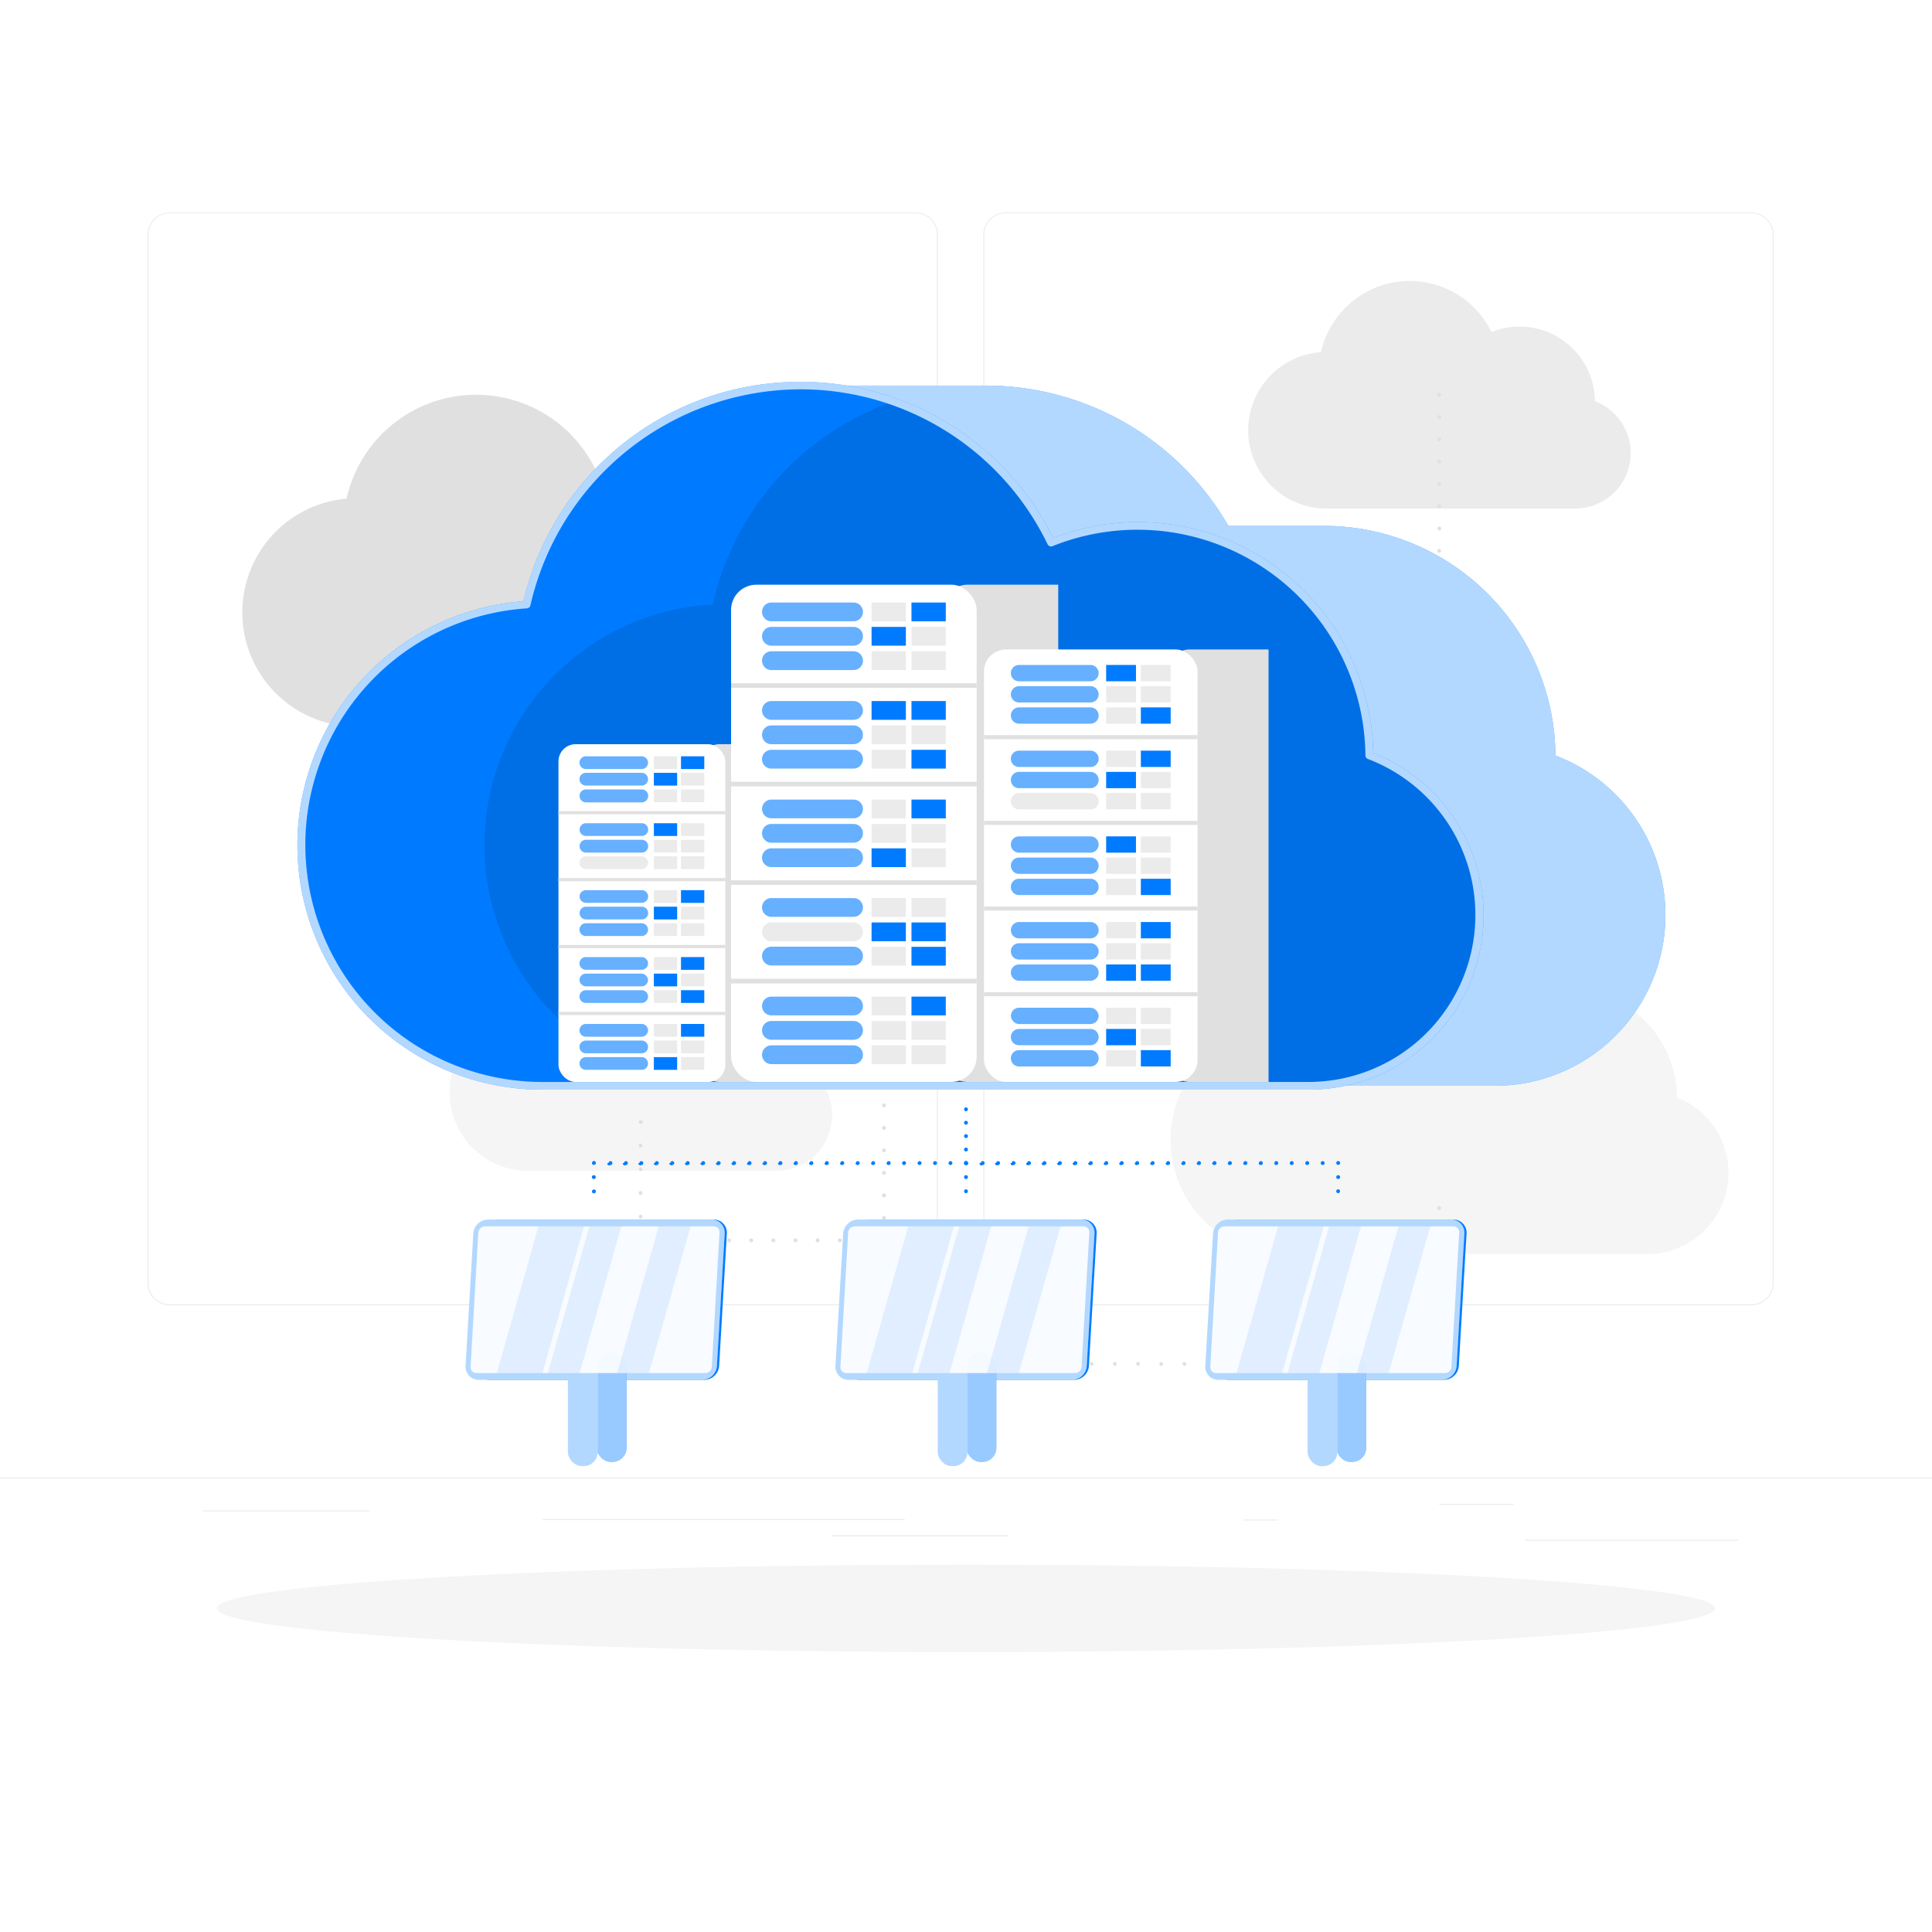 <svg class="animated" id="freepik_stories-cloud-hosting" xmlns="http://www.w3.org/2000/svg" xmlns:xlink="http://www.w3.org/1999/xlink" viewBox="0 0 500 500" version="1.1" xmlns:svgjs="http://svgjs.com/svgjs"><style>svg#freepik_stories-cloud-hosting:not(.animated) .animable {opacity: 0;}svg#freepik_stories-cloud-hosting.animated #freepik--background-complete--inject-30 {animation: 1s 1 forwards cubic-bezier(.36,-0.01,.5,1.38) slideDown;animation-delay: 0s;}svg#freepik_stories-cloud-hosting.animated #freepik--Shadow--inject-30 {animation: 1s 1 forwards cubic-bezier(.36,-0.01,.5,1.38) lightSpeedLeft;animation-delay: 0s;}svg#freepik_stories-cloud-hosting.animated #freepik--Monitors--inject-30 {animation: 1s 1 forwards cubic-bezier(.36,-0.01,.5,1.38) fadeIn;animation-delay: 0s;}svg#freepik_stories-cloud-hosting.animated #freepik--Connection--inject-30 {animation: 1s 1 forwards cubic-bezier(.36,-0.01,.5,1.38) slideDown;animation-delay: 0s;}svg#freepik_stories-cloud-hosting.animated #freepik--Cloud--inject-30 {animation: 1s 1 forwards cubic-bezier(.36,-0.01,.5,1.38) slideLeft;animation-delay: 0s;}            @keyframes slideDown {                0% {                    opacity: 0;                    transform: translateY(-30px);                }                100% {                    opacity: 1;                    transform: translateY(0);                }            }                    @keyframes lightSpeedLeft {              from {                transform: translate3d(-50%, 0, 0) skewX(20deg);                opacity: 0;              }              60% {                transform: skewX(-10deg);                opacity: 1;              }              80% {                transform: skewX(2deg);              }              to {                opacity: 1;                transform: translate3d(0, 0, 0);              }            }                    @keyframes fadeIn {                0% {                    opacity: 0;                }                100% {                    opacity: 1;                }            }                    @keyframes slideLeft {                0% {                    opacity: 0;                    transform: translateX(-30px);                }                100% {                    opacity: 1;                    transform: translateX(0);                }            }        </style><g id="freepik--background-complete--inject-30" class="animable" style="transform-origin: 250px 226.87px;"><rect y="382.4" width="500" height="0.25" style="fill: rgb(235, 235, 235); transform-origin: 250px 382.525px;" id="eloecpzxp6h5" class="animable"></rect><rect x="394.67" y="398.49" width="55.23" height="0.25" style="fill: rgb(235, 235, 235); transform-origin: 422.285px 398.615px;" id="el654vakaejc9" class="animable"></rect><rect x="321.81" y="393.25" width="8.69" height="0.25" style="fill: rgb(235, 235, 235); transform-origin: 326.155px 393.375px;" id="elkylkfmasnv" class="animable"></rect><rect x="372.47" y="389.21" width="19.19" height="0.25" style="fill: rgb(235, 235, 235); transform-origin: 382.065px 389.335px;" id="elncdyu6ck9wc" class="animable"></rect><rect x="52.46" y="390.89" width="43.19" height="0.25" style="fill: rgb(235, 235, 235); transform-origin: 74.055px 391.015px;" id="el3au8jg2nadf" class="animable"></rect><rect x="215.33" y="397.35" width="45.72" height="0.25" style="fill: rgb(235, 235, 235); transform-origin: 238.19px 397.475px;" id="el1yyua9pgkip" class="animable"></rect><rect x="140.46" y="393.12" width="93.68" height="0.25" style="fill: rgb(235, 235, 235); transform-origin: 187.3px 393.245px;" id="eliaj2wvu46yf" class="animable"></rect><path d="M242.72,332.09A5.71,5.71,0,0,1,237,337.8H43.91a5.71,5.71,0,0,1-5.7-5.71V60.66A5.71,5.71,0,0,1,43.91,55H237a5.71,5.71,0,0,1,5.71,5.71m-.25,0A5.47,5.47,0,0,0,237,55.2H43.91a5.46,5.46,0,0,0-5.45,5.46V332.09a5.46,5.46,0,0,0,5.45,5.46H237a5.47,5.47,0,0,0,5.46-5.46" style="fill: rgb(235, 235, 235); transform-origin: 140.465px 196.4px;" id="elkruj6bjydba" class="animable"></path><path d="M453.31,337.8H260.21a5.72,5.72,0,0,1-5.71-5.71V60.66A5.72,5.72,0,0,1,260.21,55h193.1A5.71,5.71,0,0,1,459,60.66V332.09A5.71,5.71,0,0,1,453.31,337.8ZM260.21,55.2a5.47,5.47,0,0,0-5.46,5.46V332.09a5.47,5.47,0,0,0,5.46,5.46h193.1a5.47,5.47,0,0,0,5.46-5.46V60.66a5.47,5.47,0,0,0-5.46-5.46Z" style="fill: rgb(235, 235, 235); transform-origin: 356.75px 196.4px;" id="el59yppt62leu" class="animable"></path><path d="M193.15,147.56a28.41,28.41,0,0,0-39.06-26.11,34.35,34.35,0,0,0-64.4,7.6,29.56,29.56,0,0,0,1.93,59h94.07a21,21,0,0,0,7.46-40.54Z" style="fill: rgb(224, 224, 224); transform-origin: 134.585px 145.107px;" id="elb52zgvmnk7q" class="animable"></path><path d="M434,284A28.41,28.41,0,0,0,395,257.89a34.35,34.35,0,0,0-64.4,7.6,29.56,29.56,0,0,0,1.93,59.06h94.07A21,21,0,0,0,434,284Z" style="fill: rgb(245, 245, 245); transform-origin: 375.129px 281.577px;" id="elvjmlaco4cmh" class="animable"></path><path d="M344,191.86a14.75,14.75,0,0,0-20.26-13.55,17.81,17.81,0,0,0-33.4,3.95,15.33,15.33,0,0,0,1,30.63h48.79a10.87,10.87,0,0,0,3.87-21Z" style="fill: rgb(224, 224, 224); transform-origin: 313.448px 190.595px;" id="el7cy4lpv8kbo" class="animable"></path><path d="M412.77,103.83A19.49,19.49,0,0,0,386,85.93a23.54,23.54,0,0,0-44.13,5.21,20.26,20.26,0,0,0,1.32,40.47h64.46a14.36,14.36,0,0,0,5.12-27.78Z" style="fill: rgb(235, 235, 235); transform-origin: 372.524px 102.164px;" id="elgupak8utwht" class="animable"></path><path d="M206.09,275.22a19.47,19.47,0,0,0-26.77-17.89,23.53,23.53,0,0,0-44.12,5.2A20.26,20.26,0,0,0,136.51,303H201a14.36,14.36,0,0,0,5.12-27.78Z" style="fill: rgb(245, 245, 245); transform-origin: 165.864px 273.555px;" id="elh61lghhyyt" class="animable"></path><path d="M131,175.06a.51.51,0,0,1-.35-.15.42.42,0,0,1-.11-.16.43.43,0,0,1,0-.19.48.48,0,0,1,0-.2.42.42,0,0,1,.11-.16.53.53,0,0,1,.54-.11.64.64,0,0,1,.16.11.49.49,0,0,1,.15.36.43.43,0,0,1,0,.19.42.42,0,0,1-.11.16A.51.51,0,0,1,131,175.06Z" style="fill: rgb(224, 224, 224); transform-origin: 131.02px 174.56px;" id="elm67ohf5t09" class="animable"></path><path d="M130.5,196.6a.5.5,0,0,1,.5-.5h0a.5.5,0,0,1,.5.5h0a.5.5,0,0,1-.5.5h0A.5.5,0,0,1,130.5,196.6Zm0-5.51a.5.5,0,0,1,.5-.5h0a.5.5,0,0,1,.5.5h0a.5.5,0,0,1-.5.5h0A.51.51,0,0,1,130.5,191.09Zm0-5.51a.5.5,0,0,1,.5-.5h0a.5.5,0,0,1,.5.5h0a.5.5,0,0,1-.5.5h0A.51.51,0,0,1,130.5,185.58Zm0-5.51a.5.5,0,0,1,.5-.5h0a.5.5,0,0,1,.5.5h0a.5.5,0,0,1-.5.5h0A.51.51,0,0,1,130.5,180.07Z" style="fill: rgb(224, 224, 224); transform-origin: 131px 188.335px;" id="elriyaxjzl94p" class="animable"></path><path d="M131,202.61a.43.43,0,0,1-.19,0,.53.53,0,0,1-.27-.27.41.41,0,0,1,0-.19.43.43,0,0,1,0-.19.36.36,0,0,1,.11-.16.46.46,0,0,1,.16-.11.5.5,0,0,1,.38,0,.46.46,0,0,1,.16.11.36.36,0,0,1,.11.16.43.43,0,0,1,0,.19.47.47,0,0,1-.15.35.36.36,0,0,1-.16.11A.41.41,0,0,1,131,202.61Z" style="fill: rgb(224, 224, 224); transform-origin: 131px 202.137px;" id="elo56tplh5kp" class="animable"></path><path d="M222.17,202.11a.5.5,0,0,1,.49-.5h0a.51.51,0,0,1,.51.5h0a.5.5,0,0,1-.51.5h0A.49.49,0,0,1,222.17,202.11Zm-6.11,0a.5.5,0,0,1,.5-.5h0a.5.5,0,0,1,.49.5h0a.49.49,0,0,1-.49.5h0A.5.5,0,0,1,216.06,202.11Zm-6.11,0a.5.5,0,0,1,.5-.5h0a.51.51,0,0,1,.5.5h0a.5.5,0,0,1-.5.5h0A.5.5,0,0,1,210,202.11Zm-6.12,0a.51.51,0,0,1,.5-.5h0a.5.5,0,0,1,.5.5h0a.5.5,0,0,1-.5.5h0A.5.5,0,0,1,203.83,202.11Zm-6.11,0a.51.51,0,0,1,.5-.5h0a.5.5,0,0,1,.5.5h0a.5.5,0,0,1-.5.5h0A.5.5,0,0,1,197.72,202.11Zm-6.11,0a.5.5,0,0,1,.5-.5h0a.5.5,0,0,1,.5.5h0a.5.5,0,0,1-.5.5h0A.5.5,0,0,1,191.61,202.11Zm-6.11,0a.5.5,0,0,1,.5-.5h0a.5.5,0,0,1,.5.5h0a.5.5,0,0,1-.5.5h0A.5.5,0,0,1,185.5,202.11Zm-6.11,0a.5.5,0,0,1,.5-.5h0a.51.51,0,0,1,.5.5h0a.5.5,0,0,1-.5.5h0A.5.5,0,0,1,179.39,202.11Zm-6.11,0a.5.5,0,0,1,.5-.5h0a.51.51,0,0,1,.5.5h0a.5.5,0,0,1-.5.5h0A.5.5,0,0,1,173.28,202.11Zm-6.11,0a.5.5,0,0,1,.5-.5h0a.51.51,0,0,1,.5.5h0a.5.5,0,0,1-.5.5h0A.5.5,0,0,1,167.17,202.11Zm-6.12,0a.51.51,0,0,1,.5-.5h0a.51.51,0,0,1,.51.5h0a.5.5,0,0,1-.51.5h0A.5.5,0,0,1,161.05,202.11Zm-6.1,0a.5.5,0,0,1,.5-.5h0a.5.5,0,0,1,.49.5h0a.49.49,0,0,1-.49.5h0A.5.5,0,0,1,155,202.11Zm-6.12,0a.51.51,0,0,1,.5-.5h0a.5.5,0,0,1,.5.5h0a.5.5,0,0,1-.5.5h0A.5.5,0,0,1,148.83,202.11Zm-6.11,0a.51.51,0,0,1,.5-.5h0a.5.5,0,0,1,.5.5h0a.5.5,0,0,1-.5.5h0A.5.5,0,0,1,142.72,202.11Zm-6.11,0a.51.51,0,0,1,.5-.5h0a.5.5,0,0,1,.5.5h0a.5.5,0,0,1-.5.5h0A.5.5,0,0,1,136.61,202.11Z" style="fill: rgb(224, 224, 224); transform-origin: 179.89px 202.11px;" id="elqj0yyf80of" class="animable"></path><path d="M228.78,202.61a.41.41,0,0,1-.19,0,.45.45,0,0,1-.17-.11.44.44,0,0,1-.1-.16.41.41,0,0,1,0-.19.55.55,0,0,1,.14-.35.45.45,0,0,1,.17-.11.5.5,0,0,1,.38,0,.36.36,0,0,1,.16.11.5.5,0,0,1,.15.35.51.51,0,0,1-.15.35.36.36,0,0,1-.16.11A.43.43,0,0,1,228.78,202.61Z" style="fill: rgb(224, 224, 224); transform-origin: 228.814px 202.139px;" id="elm4vlq6gt66" class="animable"></path><path d="M228.28,196.16a.5.5,0,0,1,.5-.5h0a.5.5,0,0,1,.5.5h0a.51.51,0,0,1-.5.5h0A.5.5,0,0,1,228.28,196.16Zm0-6a.5.5,0,0,1,.5-.5h0a.5.5,0,0,1,.5.5h0a.5.5,0,0,1-.5.5h0A.5.5,0,0,1,228.28,190.2Zm0-6a.5.5,0,0,1,.5-.5h0a.51.51,0,0,1,.5.5h0a.5.5,0,0,1-.5.5h0A.5.5,0,0,1,228.28,184.24Zm0-6a.5.5,0,0,1,.5-.5h0a.5.5,0,0,1,.5.5h0a.5.5,0,0,1-.5.5h0A.5.5,0,0,1,228.28,178.29Zm0-6a.5.5,0,0,1,.5-.5h0a.51.51,0,0,1,.5.5h0a.5.5,0,0,1-.5.5h0A.5.5,0,0,1,228.28,172.33Zm0-6a.5.5,0,0,1,.5-.5h0a.5.5,0,0,1,.5.5h0a.51.51,0,0,1-.5.5h0A.5.5,0,0,1,228.28,166.38Zm0-6a.5.5,0,0,1,.5-.5h0a.51.51,0,0,1,.5.5h0a.5.5,0,0,1-.5.5h0A.5.5,0,0,1,228.28,160.42Zm0-5.95a.5.5,0,0,1,.5-.5h0a.5.5,0,0,1,.5.5h0a.51.51,0,0,1-.5.5h0A.5.5,0,0,1,228.28,154.47Zm0-6a.5.5,0,0,1,.5-.5h0a.5.5,0,0,1,.5.5h0a.5.5,0,0,1-.5.5h0A.5.5,0,0,1,228.28,148.51Z" style="fill: rgb(224, 224, 224); transform-origin: 228.78px 172.185px;" id="elwjhj5fpxvho" class="animable"></path><path d="M228.78,143.06a.58.58,0,0,1-.19,0l-.17-.11a.54.54,0,0,1-.1-.16.43.43,0,0,1,0-.19.48.48,0,0,1,0-.2.54.54,0,0,1,.1-.16l.17-.11a.5.5,0,0,1,.38,0,.64.64,0,0,1,.16.11.55.55,0,0,1,.15.36.51.51,0,0,1-.5.5Z" style="fill: rgb(224, 224, 224); transform-origin: 228.795px 142.596px;" id="elvimi8fj5zkm" class="animable"></path><path d="M366,142.56a.5.5,0,0,1,.5-.51h0a.51.51,0,0,1,.5.51h0a.51.51,0,0,1-.5.5h0A.5.5,0,0,1,366,142.56Zm-6,0a.5.5,0,0,1,.5-.51h0a.5.5,0,0,1,.5.51h0a.5.5,0,0,1-.5.5h0A.5.5,0,0,1,360,142.56Zm-6,0a.51.51,0,0,1,.5-.51h0a.5.5,0,0,1,.5.51h0a.5.5,0,0,1-.5.5h0A.51.51,0,0,1,354,142.56Zm-6,0a.5.5,0,0,1,.5-.51h0a.5.5,0,0,1,.49.51h0a.5.5,0,0,1-.49.5h0A.5.5,0,0,1,348,142.56Zm-6,0a.5.5,0,0,1,.5-.51h0a.51.51,0,0,1,.5.51h0a.51.51,0,0,1-.5.5h0A.5.5,0,0,1,342,142.56Zm-6,0a.5.5,0,0,1,.5-.51h0a.5.5,0,0,1,.5.51h0a.5.5,0,0,1-.5.5h0A.5.5,0,0,1,336.05,142.56Zm-6,0a.51.51,0,0,1,.5-.51h0a.5.5,0,0,1,.5.51h0a.5.5,0,0,1-.5.5h0A.51.51,0,0,1,330.06,142.56Zm-6,0a.5.5,0,0,1,.5-.51h0a.51.51,0,0,1,.5.51h0a.51.51,0,0,1-.5.5h0A.5.5,0,0,1,324.08,142.56Zm-6,0a.5.5,0,0,1,.5-.51h0a.51.51,0,0,1,.5.51h0a.51.51,0,0,1-.5.5h0A.5.5,0,0,1,318.09,142.56Zm-6,0a.51.51,0,0,1,.5-.51h0a.5.5,0,0,1,.5.51h0a.5.5,0,0,1-.5.5h0A.51.51,0,0,1,312.1,142.56Zm-6,0a.51.51,0,0,1,.51-.51h0a.5.5,0,0,1,.49.51h0a.5.5,0,0,1-.49.5h0A.51.51,0,0,1,306.11,142.56Zm-6,0a.5.5,0,0,1,.5-.51h0a.51.51,0,0,1,.5.51h0a.51.51,0,0,1-.5.5h0A.5.5,0,0,1,300.13,142.56Zm-6,0a.5.5,0,0,1,.5-.51h0a.5.5,0,0,1,.5.51h0a.5.5,0,0,1-.5.5h0A.5.5,0,0,1,294.14,142.56Zm-6,0a.51.51,0,0,1,.5-.51h0a.5.5,0,0,1,.5.51h0a.5.5,0,0,1-.5.5h0A.51.51,0,0,1,288.15,142.56Zm-6,0a.51.51,0,0,1,.5-.51h0a.51.51,0,0,1,.51.51h0a.51.51,0,0,1-.51.5h0A.51.51,0,0,1,282.16,142.56Zm-6,0a.5.5,0,0,1,.5-.51h0a.51.51,0,0,1,.5.51h0a.51.51,0,0,1-.5.5h0A.5.5,0,0,1,276.18,142.56Zm-6,0a.5.5,0,0,1,.5-.51h0a.51.51,0,0,1,.5.51h0a.51.51,0,0,1-.5.5h0A.5.5,0,0,1,270.19,142.56Zm-6,0a.51.51,0,0,1,.5-.51h0a.5.5,0,0,1,.5.51h0a.5.5,0,0,1-.5.5h0A.51.51,0,0,1,264.2,142.56Zm-6,0a.5.5,0,0,1,.5-.51h0a.5.5,0,0,1,.49.51h0a.5.5,0,0,1-.49.5h0A.5.5,0,0,1,258.22,142.56Zm-6,0a.5.5,0,0,1,.5-.51h0a.51.51,0,0,1,.5.51h0a.51.51,0,0,1-.5.5h0A.5.5,0,0,1,252.23,142.56Zm-6,0a.5.5,0,0,1,.5-.51h0a.5.5,0,0,1,.5.51h0a.5.5,0,0,1-.5.5h0A.5.5,0,0,1,246.24,142.56Zm-6,0a.51.51,0,0,1,.5-.51h0a.5.5,0,0,1,.5.51h0a.5.5,0,0,1-.5.5h0A.51.51,0,0,1,240.25,142.56Zm-6,0a.5.5,0,0,1,.5-.51h0a.51.51,0,0,1,.5.51h0a.51.51,0,0,1-.5.5h0A.5.5,0,0,1,234.27,142.56Z" style="fill: rgb(224, 224, 224); transform-origin: 300.5px 142.555px;" id="elc53ml3hc3of" class="animable"></path><path d="M372.48,143.06a.5.5,0,0,1-.5-.5.54.54,0,0,1,.14-.36.91.91,0,0,1,.16-.11.52.52,0,0,1,.55.11.71.71,0,0,1,.11.17.58.58,0,0,1,0,.19.5.5,0,0,1-.14.35A.51.51,0,0,1,372.48,143.06Z" style="fill: rgb(224, 224, 224); transform-origin: 372.464px 142.557px;" id="elv0ypkxzzs99" class="animable"></path><path d="M372,136.78a.5.5,0,0,1,.5-.49h0a.5.5,0,0,1,.51.49h0a.5.5,0,0,1-.51.5h0A.5.5,0,0,1,372,136.78Zm0-5.77a.51.51,0,0,1,.5-.5h0a.51.51,0,0,1,.51.5h0a.51.51,0,0,1-.51.51h0A.51.51,0,0,1,372,131Zm0-5.77a.51.51,0,0,1,.5-.5h0a.51.51,0,0,1,.51.5h0a.5.5,0,0,1-.51.5h0A.5.5,0,0,1,372,125.24Zm0-5.77a.51.51,0,0,1,.5-.5h0a.51.51,0,0,1,.51.5h0a.5.5,0,0,1-.51.5h0A.5.5,0,0,1,372,119.47Zm0-5.77a.51.51,0,0,1,.5-.5h0a.51.51,0,0,1,.51.5h0a.5.5,0,0,1-.51.5h0A.5.5,0,0,1,372,113.7Zm0-5.77a.51.51,0,0,1,.5-.5h0a.51.51,0,0,1,.51.5h0a.5.5,0,0,1-.51.5h0A.5.5,0,0,1,372,107.93Z" style="fill: rgb(224, 224, 224); transform-origin: 372.505px 122.355px;" id="el4mjudvn1zao" class="animable"></path><path d="M372.48,102.66a.49.49,0,0,1-.36-.15.5.5,0,0,1-.14-.35.58.58,0,0,1,0-.19.64.64,0,0,1,.11-.16.51.51,0,0,1,.71,0,.5.5,0,0,1,.14.35.58.58,0,0,1,0,.19.64.64,0,0,1-.11.16.42.42,0,0,1-.16.11A.43.43,0,0,1,372.48,102.66Z" style="fill: rgb(224, 224, 224); transform-origin: 372.46px 102.163px;" id="el0xqyizwya6oc" class="animable"></path><path d="M165.8,290.83a.51.51,0,0,1-.36-.14.5.5,0,0,1-.11-.17.58.58,0,0,1,0-.19.51.51,0,0,1,.15-.35.53.53,0,0,1,.55-.11.57.57,0,0,1,.16.11.5.5,0,0,1,.14.35.58.58,0,0,1,0,.19.71.71,0,0,1-.11.17.54.54,0,0,1-.16.1A.43.43,0,0,1,165.8,290.83Z" style="fill: rgb(224, 224, 224); transform-origin: 165.83px 290.336px;" id="elif17wjqn84" class="animable"></path><path d="M165.3,314.87a.5.5,0,0,1,.5-.5h0a.49.49,0,0,1,.49.5h0a.5.5,0,0,1-.49.5h0A.5.5,0,0,1,165.3,314.87Zm0-6.14a.5.5,0,0,1,.5-.5h0a.5.5,0,0,1,.49.5h0a.49.49,0,0,1-.49.5h0A.5.5,0,0,1,165.3,308.73Zm0-6.13a.5.5,0,0,1,.5-.5h0a.5.5,0,0,1,.49.5h0a.5.5,0,0,1-.49.5h0A.5.5,0,0,1,165.3,302.6Zm0-6.13a.5.5,0,0,1,.5-.5h0a.49.49,0,0,1,.49.5h0a.5.5,0,0,1-.49.5h0A.5.5,0,0,1,165.3,296.47Z" style="fill: rgb(224, 224, 224); transform-origin: 165.795px 305.67px;" id="eljx8472twz6k" class="animable"></path><path d="M165.8,321.5a.48.48,0,0,1-.36-.15.46.46,0,0,1-.11-.16.58.58,0,0,1,0-.19.65.65,0,0,1,0-.19.46.46,0,0,1,.11-.16.51.51,0,0,1,.55-.11.42.42,0,0,1,.16.11.64.64,0,0,1,.11.16.63.63,0,0,1,0,.19.58.58,0,0,1,0,.19.64.64,0,0,1-.11.16.42.42,0,0,1-.16.11A.43.43,0,0,1,165.8,321.5Z" style="fill: rgb(224, 224, 224); transform-origin: 165.795px 321.001px;" id="el9vk5zmr35wg" class="animable"></path><path d="M222.55,321a.5.5,0,0,1,.5-.5h0a.5.5,0,0,1,.5.5h0a.5.5,0,0,1-.5.5h0A.5.5,0,0,1,222.55,321Zm-5.72,0a.5.5,0,0,1,.5-.5h0a.5.5,0,0,1,.5.5h0a.5.5,0,0,1-.5.5h0A.5.5,0,0,1,216.83,321Zm-5.73,0a.5.5,0,0,1,.5-.5h0a.5.5,0,0,1,.5.5h0a.5.5,0,0,1-.5.5h0A.5.5,0,0,1,211.1,321Zm-5.72,0a.5.5,0,0,1,.5-.5h0a.5.5,0,0,1,.5.5h0a.5.5,0,0,1-.5.5h0A.5.5,0,0,1,205.38,321Zm-5.73,0a.5.5,0,0,1,.5-.5h0a.5.5,0,0,1,.5.5h0a.5.5,0,0,1-.5.5h0A.5.5,0,0,1,199.65,321Zm-5.73,0a.5.5,0,0,1,.51-.5h0a.49.49,0,0,1,.49.5h0a.49.49,0,0,1-.49.5h0A.5.5,0,0,1,193.92,321Zm-5.72,0a.5.5,0,0,1,.5-.5h0a.5.5,0,0,1,.5.5h0a.5.5,0,0,1-.5.5h0A.5.5,0,0,1,188.2,321Zm-5.73,0a.5.5,0,0,1,.5-.5h0a.5.5,0,0,1,.5.5h0a.5.5,0,0,1-.5.5h0A.5.5,0,0,1,182.47,321Zm-5.72,0a.5.5,0,0,1,.5-.5h0a.5.5,0,0,1,.5.5h0a.5.5,0,0,1-.5.5h0A.5.5,0,0,1,176.75,321ZM171,321a.5.5,0,0,1,.5-.5h0a.5.5,0,0,1,.5.5h0a.5.5,0,0,1-.5.5h0A.5.5,0,0,1,171,321Z" style="fill: rgb(224, 224, 224); transform-origin: 197.275px 321px;" id="ellgfqk3em4g" class="animable"></path><path d="M228.78,321.5a.41.41,0,0,1-.19,0,.45.45,0,0,1-.17-.11.44.44,0,0,1-.1-.16.41.41,0,0,1,0-.19.5.5,0,0,1,.14-.35.45.45,0,0,1,.17-.11.5.5,0,0,1,.38,0,.36.36,0,0,1,.16.11.51.51,0,0,1,.15.35.43.43,0,0,1,0,.19.46.46,0,0,1-.11.16.36.36,0,0,1-.16.11A.43.43,0,0,1,228.78,321.5Z" style="fill: rgb(224, 224, 224); transform-origin: 228.82px 321.032px;" id="elel7z2q7cg2" class="animable"></path><path d="M228.28,315.18a.5.5,0,0,1,.5-.5h0a.5.5,0,0,1,.5.5h0a.51.51,0,0,1-.5.5h0A.5.5,0,0,1,228.28,315.18Zm0-5.82a.5.5,0,0,1,.5-.51h0a.51.51,0,0,1,.5.51h0a.51.51,0,0,1-.5.5h0A.5.5,0,0,1,228.28,309.36Zm0-5.83a.5.5,0,0,1,.5-.5h0a.51.51,0,0,1,.5.5h0a.5.5,0,0,1-.5.5h0A.5.5,0,0,1,228.28,303.53Zm0-5.82a.5.5,0,0,1,.5-.5h0a.51.51,0,0,1,.5.5h0a.5.5,0,0,1-.5.5h0A.5.5,0,0,1,228.28,297.71Zm0-5.82a.5.5,0,0,1,.5-.5h0a.5.5,0,0,1,.5.5h0a.51.51,0,0,1-.5.5h0A.5.5,0,0,1,228.28,291.89Zm0-5.82a.5.5,0,0,1,.5-.5h0a.5.5,0,0,1,.5.5h0a.51.51,0,0,1-.5.5h0A.5.5,0,0,1,228.28,286.07Zm0-5.82a.5.5,0,0,1,.5-.5h0a.5.5,0,0,1,.5.5h0a.51.51,0,0,1-.5.5h0A.5.5,0,0,1,228.28,280.25Zm0-5.83a.5.5,0,0,1,.5-.5h0a.51.51,0,0,1,.5.5h0a.5.5,0,0,1-.5.5h0A.5.5,0,0,1,228.28,274.42Zm0-5.82a.5.5,0,0,1,.5-.5h0a.5.5,0,0,1,.5.5h0a.5.5,0,0,1-.5.5h0A.5.5,0,0,1,228.28,268.6Zm0-5.82a.5.5,0,0,1,.5-.5h0a.5.5,0,0,1,.5.5h0a.51.51,0,0,1-.5.5h0A.5.5,0,0,1,228.28,262.78Zm0-5.82a.5.5,0,0,1,.5-.5h0a.5.5,0,0,1,.5.5h0a.51.51,0,0,1-.5.5h0A.5.5,0,0,1,228.28,257Zm0-5.83a.5.5,0,0,1,.5-.5h0a.51.51,0,0,1,.5.5h0a.5.5,0,0,1-.5.5h0A.5.5,0,0,1,228.28,251.13Zm0-5.82a.5.5,0,0,1,.5-.5h0a.5.5,0,0,1,.5.5h0a.5.5,0,0,1-.5.5h0A.5.5,0,0,1,228.28,245.31Zm0-5.82a.5.5,0,0,1,.5-.5h0a.5.5,0,0,1,.5.5h0a.5.5,0,0,1-.5.5h0A.5.5,0,0,1,228.28,239.49Z" style="fill: rgb(224, 224, 224); transform-origin: 228.78px 277.335px;" id="elmt7jnoywh7" class="animable"></path><path d="M228.78,234.17a.58.58,0,0,1-.19,0,.62.62,0,0,1-.17-.11.54.54,0,0,1-.1-.16.43.43,0,0,1,0-.19.52.52,0,0,1,.14-.36.59.59,0,0,1,.17-.1.5.5,0,0,1,.38,0,.44.44,0,0,1,.16.1.55.55,0,0,1,.15.36.43.43,0,0,1,0,.19.57.57,0,0,1-.11.16.5.5,0,0,1-.35.15Z" style="fill: rgb(224, 224, 224); transform-origin: 228.82px 233.711px;" id="el87qkadpx35i" class="animable"></path><path d="M306.91,233.67a.5.5,0,0,1,.5-.5h0a.5.5,0,0,1,.5.5h0a.5.5,0,0,1-.5.5h0A.51.51,0,0,1,306.91,233.67Zm-6.05,0a.5.5,0,0,1,.5-.5h0a.5.5,0,0,1,.51.5h0a.51.51,0,0,1-.51.5h0A.51.51,0,0,1,300.86,233.67Zm-6.05,0a.5.5,0,0,1,.5-.5h0a.5.5,0,0,1,.5.5h0a.5.5,0,0,1-.5.5h0A.51.51,0,0,1,294.81,233.67Zm-6,0a.49.49,0,0,1,.49-.5h0a.5.5,0,0,1,.5.5h0a.5.5,0,0,1-.5.5h0A.5.5,0,0,1,288.77,233.67Zm-6,0a.5.5,0,0,1,.5-.5h0a.5.5,0,0,1,.5.5h0a.51.51,0,0,1-.5.5h0A.5.5,0,0,1,282.72,233.67Zm-6.05,0a.5.5,0,0,1,.5-.5h0a.5.5,0,0,1,.5.5h0a.51.51,0,0,1-.5.5h0A.5.5,0,0,1,276.67,233.67Zm-6.05,0a.5.5,0,0,1,.5-.5h0a.5.5,0,0,1,.5.5h0a.51.51,0,0,1-.5.5h0A.5.5,0,0,1,270.62,233.67Zm-6.05,0a.5.5,0,0,1,.5-.5h0a.5.5,0,0,1,.5.5h0a.5.5,0,0,1-.5.5h0A.51.51,0,0,1,264.57,233.67Zm-6.05,0a.5.5,0,0,1,.5-.5h0a.5.5,0,0,1,.5.5h0a.5.5,0,0,1-.5.5h0A.5.5,0,0,1,258.52,233.67Zm-6,0a.5.5,0,0,1,.5-.5h0a.5.5,0,0,1,.5.5h0a.5.5,0,0,1-.5.5h0A.51.51,0,0,1,252.47,233.67Zm-6.05,0a.5.5,0,0,1,.5-.5h0a.5.5,0,0,1,.5.5h0a.5.5,0,0,1-.5.5h0A.51.51,0,0,1,246.42,233.67Zm-6,0a.5.5,0,0,1,.5-.5h0a.5.5,0,0,1,.5.5h0a.51.51,0,0,1-.5.5h0A.5.5,0,0,1,240.38,233.67Zm-6,0a.5.5,0,0,1,.5-.5h0a.5.5,0,0,1,.5.5h0a.51.51,0,0,1-.5.5h0A.5.5,0,0,1,234.33,233.67Z" style="fill: rgb(224, 224, 224); transform-origin: 271.118px 233.699px;" id="elvo1cipv7fjs" class="animable"></path><path d="M313.46,234.17a.51.51,0,0,1-.35-.15.57.57,0,0,1-.11-.16.65.65,0,0,1,0-.19.58.58,0,0,1,0-.19.5.5,0,0,1,.11-.17.44.44,0,0,1,.16-.1.42.42,0,0,1,.38,0,.59.59,0,0,1,.17.1.48.48,0,0,1,.1.17.41.41,0,0,1,0,.19.5.5,0,0,1-.14.35A.55.55,0,0,1,313.46,234.17Z" style="fill: rgb(224, 224, 224); transform-origin: 313.462px 233.667px;" id="elx39pjt70l3" class="animable"></path><path d="M313,227.36a.5.5,0,0,1,.5-.5h0a.5.5,0,0,1,.5.5h0a.5.5,0,0,1-.5.5h0A.51.51,0,0,1,313,227.36Zm0-6.31a.5.5,0,0,1,.5-.5h0a.5.5,0,0,1,.5.5h0a.49.49,0,0,1-.5.49h0A.5.5,0,0,1,313,221.05Zm0-6.32a.51.51,0,0,1,.5-.5h0a.5.5,0,0,1,.5.5h0a.5.5,0,0,1-.5.5h0A.5.5,0,0,1,313,214.73Zm0-6.31a.51.51,0,0,1,.5-.5h0a.5.5,0,0,1,.5.5h0a.5.5,0,0,1-.5.5h0A.5.5,0,0,1,313,208.42Z" style="fill: rgb(224, 224, 224); transform-origin: 313.5px 217.89px;" id="el90ts9mkqeep" class="animable"></path><path d="M313.46,202.61a.5.5,0,0,1-.35-.14.62.62,0,0,1-.11-.17.58.58,0,0,1,0-.19.65.65,0,0,1,0-.19.53.53,0,0,1,.27-.27.52.52,0,0,1,.55.11.55.55,0,0,1,.14.35.48.48,0,0,1-.5.5Z" style="fill: rgb(224, 224, 224); transform-origin: 313.476px 202.112px;" id="elm780otbhc3r" class="animable"></path><path d="M372.48,313.17a.51.51,0,0,1-.36-.15.5.5,0,0,1-.14-.35.54.54,0,0,1,.14-.36.52.52,0,0,1,.55-.1.54.54,0,0,1,.16.1.71.71,0,0,1,.11.17.58.58,0,0,1,0,.19.5.5,0,0,1-.14.35A.51.51,0,0,1,372.48,313.17Z" style="fill: rgb(224, 224, 224); transform-origin: 372.464px 312.671px;" id="el66hlt6r2amc" class="animable"></path><path d="M372,347.24a.5.5,0,0,1,.5-.5h0a.5.5,0,0,1,.51.5h0a.5.5,0,0,1-.51.5h0A.5.5,0,0,1,372,347.24Zm0-5.76a.5.5,0,0,1,.5-.5h0a.5.5,0,0,1,.51.5h0a.51.51,0,0,1-.51.5h0A.51.51,0,0,1,372,341.48Zm0-5.77a.51.51,0,0,1,.5-.5h0a.51.51,0,0,1,.51.5h0a.51.51,0,0,1-.51.51h0A.51.51,0,0,1,372,335.71Zm0-5.76a.51.51,0,0,1,.5-.5h0a.51.51,0,0,1,.51.5h0a.5.5,0,0,1-.51.5h0A.5.5,0,0,1,372,330Zm0-5.76a.5.5,0,0,1,.5-.5h0a.5.5,0,0,1,.51.5h0a.5.5,0,0,1-.51.5h0A.5.5,0,0,1,372,324.19Zm0-5.76a.5.5,0,0,1,.5-.5h0a.5.5,0,0,1,.51.5h0a.51.51,0,0,1-.51.5h0A.51.51,0,0,1,372,318.43Z" style="fill: rgb(224, 224, 224); transform-origin: 372.505px 332.835px;" id="elym741vw7y6" class="animable"></path><path d="M372.48,353.5a.49.49,0,0,1-.36-.15A.5.5,0,0,1,372,353a.58.58,0,0,1,0-.19.64.64,0,0,1,.11-.16.51.51,0,0,1,.71,0,.5.5,0,0,1,.14.35.63.63,0,0,1,0,.19.64.64,0,0,1-.11.16.42.42,0,0,1-.16.11A.43.43,0,0,1,372.48,353.5Z" style="fill: rgb(224, 224, 224); transform-origin: 372.48px 353.004px;" id="elvzmkm4txr5" class="animable"></path><path d="M366,353a.5.5,0,0,1,.5-.5h0a.5.5,0,0,1,.5.5h0a.5.5,0,0,1-.5.5h0A.5.5,0,0,1,366,353Zm-6,0a.5.5,0,0,1,.5-.5h0a.5.5,0,0,1,.5.5h0a.5.5,0,0,1-.5.5h0A.5.5,0,0,1,360,353Zm-6,0a.5.5,0,0,1,.5-.5h0a.5.5,0,0,1,.5.5h0a.5.5,0,0,1-.5.5h0A.5.5,0,0,1,354,353Zm-6,0a.5.5,0,0,1,.5-.5h0a.5.5,0,0,1,.5.5h0a.5.5,0,0,1-.5.5h0A.5.5,0,0,1,348,353Zm-6,0a.5.5,0,0,1,.5-.5h0a.5.5,0,0,1,.5.5h0a.5.5,0,0,1-.5.5h0A.5.5,0,0,1,342,353Zm-6,0a.5.5,0,0,1,.5-.5h0a.5.5,0,0,1,.5.5h0a.5.5,0,0,1-.5.5h0A.5.5,0,0,1,336.05,353Zm-6,0a.5.5,0,0,1,.5-.5h0a.5.5,0,0,1,.5.5h0a.5.5,0,0,1-.5.5h0A.5.5,0,0,1,330.06,353Zm-6,0a.5.5,0,0,1,.51-.5h0a.5.5,0,0,1,.5.5h0a.5.5,0,0,1-.5.5h0A.5.5,0,0,1,324.07,353Zm-6,0a.5.5,0,0,1,.5-.5h0a.5.5,0,0,1,.5.5h0a.5.5,0,0,1-.5.5h0A.5.5,0,0,1,318.09,353Zm-6,0a.5.5,0,0,1,.5-.5h0a.5.5,0,0,1,.5.5h0a.5.5,0,0,1-.5.5h0A.5.5,0,0,1,312.1,353Zm-6,0a.5.5,0,0,1,.5-.5h0a.5.5,0,0,1,.5.5h0a.5.5,0,0,1-.5.5h0A.5.5,0,0,1,306.11,353Zm-6,0a.5.5,0,0,1,.5-.5h0a.5.5,0,0,1,.51.5h0a.5.5,0,0,1-.51.5h0A.5.5,0,0,1,300.12,353Zm-6,0a.5.5,0,0,1,.5-.5h0a.5.5,0,0,1,.5.5h0a.5.5,0,0,1-.5.5h0A.5.5,0,0,1,294.14,353Zm-6,0a.5.5,0,0,1,.5-.5h0a.5.5,0,0,1,.5.5h0a.5.5,0,0,1-.5.5h0A.5.5,0,0,1,288.15,353Zm-6,0a.5.5,0,0,1,.5-.5h0a.5.5,0,0,1,.5.5h0a.5.5,0,0,1-.5.5h0A.5.5,0,0,1,282.16,353Zm-6,0a.5.5,0,0,1,.5-.5h0a.5.5,0,0,1,.5.5h0a.5.5,0,0,1-.5.5h0A.5.5,0,0,1,276.18,353Zm-6,0a.5.5,0,0,1,.5-.5h0a.5.5,0,0,1,.5.5h0a.5.5,0,0,1-.5.5h0A.5.5,0,0,1,270.19,353Zm-6,0a.5.5,0,0,1,.5-.5h0a.5.5,0,0,1,.5.5h0a.5.5,0,0,1-.5.5h0A.5.5,0,0,1,264.2,353Zm-6,0a.49.49,0,0,1,.49-.5h0a.5.5,0,0,1,.5.5h0a.5.5,0,0,1-.5.5h0A.49.49,0,0,1,258.22,353Zm-6,0a.5.5,0,0,1,.5-.5h0a.5.5,0,0,1,.5.5h0a.5.5,0,0,1-.5.5h0A.5.5,0,0,1,252.23,353Zm-6,0a.5.5,0,0,1,.5-.5h0a.5.5,0,0,1,.5.5h0a.5.5,0,0,1-.5.5h0A.5.5,0,0,1,246.24,353Zm-6,0a.5.5,0,0,1,.5-.5h0a.5.5,0,0,1,.5.5h0a.5.5,0,0,1-.5.5h0A.5.5,0,0,1,240.25,353Zm-6,0a.5.5,0,0,1,.5-.5h0a.5.5,0,0,1,.51.5h0a.5.5,0,0,1-.51.5h0A.5.5,0,0,1,234.26,353Z" style="fill: rgb(224, 224, 224); transform-origin: 300.5px 353px;" id="elkxc8ogzfdbl" class="animable"></path><path d="M228.78,353.5a.41.41,0,0,1-.19,0,.45.45,0,0,1-.17-.11.52.52,0,0,1,0-.7.45.45,0,0,1,.17-.11.5.5,0,0,1,.38,0,.36.36,0,0,1,.16.11.49.49,0,0,1,0,.7.36.36,0,0,1-.16.11A.43.43,0,0,1,228.78,353.5Z" style="fill: rgb(224, 224, 224); transform-origin: 228.781px 353.027px;" id="eldsso751j1b7" class="animable"></path><path d="M228.28,346.6a.5.5,0,0,1,.5-.5h0a.5.5,0,0,1,.5.5h0a.5.5,0,0,1-.5.5h0A.5.5,0,0,1,228.28,346.6Zm0-6.4a.5.5,0,0,1,.5-.5h0a.5.5,0,0,1,.5.5h0a.5.5,0,0,1-.5.5h0A.5.5,0,0,1,228.28,340.2Zm0-6.4a.5.5,0,0,1,.5-.5h0a.5.5,0,0,1,.5.5h0a.5.5,0,0,1-.5.5h0A.5.5,0,0,1,228.28,333.8Zm0-6.4a.5.5,0,0,1,.5-.5h0a.5.5,0,0,1,.5.5h0a.5.5,0,0,1-.5.5h0A.5.5,0,0,1,228.28,327.4Z" style="fill: rgb(224, 224, 224); transform-origin: 228.78px 337px;" id="elkredz2wlx7" class="animable"></path><path d="M228.78,321.5a.41.41,0,0,1-.19,0,.45.45,0,0,1-.17-.11.44.44,0,0,1-.1-.16.41.41,0,0,1,0-.19.5.5,0,0,1,.14-.35.45.45,0,0,1,.17-.11.5.5,0,0,1,.38,0,.36.36,0,0,1,.16.11.51.51,0,0,1,.15.35.43.43,0,0,1,0,.19.46.46,0,0,1-.11.16.36.36,0,0,1-.16.11A.43.43,0,0,1,228.78,321.5Z" style="fill: rgb(224, 224, 224); transform-origin: 228.82px 321.032px;" id="elllmhyhc6auk" class="animable"></path><path d="M228.78,202.61a.41.41,0,0,1-.19,0,.45.45,0,0,1-.17-.11.44.44,0,0,1-.1-.16.41.41,0,0,1,0-.19.55.55,0,0,1,.14-.35.45.45,0,0,1,.17-.11.5.5,0,0,1,.38,0,.36.36,0,0,1,.16.11.5.5,0,0,1,.15.35.51.51,0,0,1-.15.35.36.36,0,0,1-.16.11A.43.43,0,0,1,228.78,202.61Z" style="fill: rgb(224, 224, 224); transform-origin: 228.814px 202.139px;" id="elet2gvnez3wj" class="animable"></path><path d="M228.28,227.36a.5.5,0,0,1,.5-.51h0a.51.51,0,0,1,.5.51h0a.51.51,0,0,1-.5.5h0A.5.5,0,0,1,228.28,227.36Zm0-6.31a.5.5,0,0,1,.5-.5h0a.5.5,0,0,1,.5.5h0a.51.51,0,0,1-.5.5h0A.5.5,0,0,1,228.28,221.05Zm0-6.32a.5.5,0,0,1,.5-.5h0a.51.51,0,0,1,.5.5h0a.5.5,0,0,1-.5.5h0A.5.5,0,0,1,228.28,214.73Zm0-6.31a.5.5,0,0,1,.5-.5h0a.51.51,0,0,1,.5.5h0a.5.5,0,0,1-.5.5h0A.5.5,0,0,1,228.28,208.42Z" style="fill: rgb(224, 224, 224); transform-origin: 228.78px 217.89px;" id="el6qfbc1hvbbd" class="animable"></path><path d="M228.78,234.17a.58.58,0,0,1-.19,0,.62.62,0,0,1-.17-.11.54.54,0,0,1-.1-.16.43.43,0,0,1,0-.19.52.52,0,0,1,.14-.36.59.59,0,0,1,.17-.1.5.5,0,0,1,.38,0,.44.44,0,0,1,.16.1.55.55,0,0,1,.15.36.43.43,0,0,1,0,.19.57.57,0,0,1-.11.16.5.5,0,0,1-.35.15Z" style="fill: rgb(224, 224, 224); transform-origin: 228.82px 233.711px;" id="elt9u4c9et1ud" class="animable"></path></g><g id="freepik--Shadow--inject-30" class="animable" style="transform-origin: 250px 416.24px;"><ellipse id="freepik--path--inject-30" cx="250" cy="416.24" rx="193.89" ry="11.32" style="fill: rgb(245, 245, 245); transform-origin: 250px 416.24px;" class="animable"></ellipse></g><g id="freepik--Monitors--inject-30" class="animable" style="transform-origin: 250.015px 341.857px;"><path d="M123.3,353.48l2-34.24a3.89,3.89,0,0,1,3.83-3.62h55.57a3.38,3.38,0,0,1,3.41,3.62l-2,34.24a3.89,3.89,0,0,1-3.83,3.63H126.72A3.4,3.4,0,0,1,123.3,353.48Z" style="fill: #007BFF; transform-origin: 155.705px 336.365px;" id="elnb14wndqvsr" class="animable"></path><path d="M120.49,353.48l2-34.24a3.89,3.89,0,0,1,3.84-3.62h57.79a3.39,3.39,0,0,1,3.42,3.62l-2,34.24a3.89,3.89,0,0,1-3.83,3.63H123.91A3.4,3.4,0,0,1,120.49,353.48Z" style="fill: rgb(255, 255, 255); transform-origin: 154.015px 336.365px;" id="el0qph85w7wpl" class="animable"></path><g id="elgzioamoculf"><path d="M120.49,353.48l2-34.24a3.89,3.89,0,0,1,3.84-3.62h57.79a3.39,3.39,0,0,1,3.42,3.62l-2,34.24a3.89,3.89,0,0,1-3.83,3.63H123.91A3.4,3.4,0,0,1,120.49,353.48Z" style="fill: #007BFF; opacity: 0.3; transform-origin: 154.015px 336.365px;" class="animable" id="elpn8byehgp7o"></path></g><g id="ely95ruu454q"><rect x="154.44" y="350.17" width="7.7" height="28.15" rx="3.62" style="fill: #007BFF; transform-origin: 158.29px 364.245px; transform: rotate(90deg);" class="animable" id="el2b3cvp3ugh1"></rect></g><g id="eljwlbo2mlef"><g style="opacity: 0.6; transform-origin: 158.29px 364.245px;" class="animable" id="elbeg6yj695a"><g id="elzglsjvf90z"><rect x="154.44" y="350.17" width="7.7" height="28.15" rx="3.62" style="fill: rgb(255, 255, 255); transform-origin: 158.29px 364.245px; transform: rotate(90deg);" class="animable" id="elekssjmg2whn"></rect></g></g></g><g id="ely2jwzo156u7"><rect x="146.97" y="349.05" width="7.7" height="30.38" rx="3.62" style="fill: rgb(255, 255, 255); transform-origin: 150.82px 364.24px; transform: rotate(90deg);" class="animable" id="el6yooftzjc6a"></rect></g><g id="el5mdlgbz0jcj"><rect x="146.97" y="349.05" width="7.7" height="30.38" rx="3.62" style="fill: #007BFF; opacity: 0.3; transform-origin: 150.82px 364.24px; transform: rotate(90deg);" class="animable" id="elb04qutb8ssm"></rect></g><g id="elgseot2mnh7"><path d="M182.52,355.35H123.3a1.5,1.5,0,0,1-1.51-1.6l2-34.78a1.72,1.72,0,0,1,1.69-1.6h59.22a1.5,1.5,0,0,1,1.51,1.6l-2,34.78A1.72,1.72,0,0,1,182.52,355.35Z" style="fill: rgb(255, 255, 255); opacity: 0.9; transform-origin: 154px 336.36px;" class="animable" id="elom7br2gdq9"></path></g><g id="elnc3o6xpe23a"><polygon points="140.37 355.35 128.59 355.35 139.36 317.37 151.14 317.37 140.37 355.35" style="fill: #007BFF; opacity: 0.1; transform-origin: 139.865px 336.36px;" class="animable" id="elonn6k02f4b9"></polygon></g><g id="elrk5g2hu367"><polygon points="150.01 355.35 141.78 355.35 152.55 317.37 160.78 317.37 150.01 355.35" style="fill: #007BFF; opacity: 0.1; transform-origin: 151.28px 336.36px;" class="animable" id="elqunij792c1"></polygon></g><g id="el2yylmyzjoa5"><polygon points="167.95 355.35 159.72 355.35 170.49 317.37 178.72 317.37 167.95 355.35" style="fill: #007BFF; opacity: 0.1; transform-origin: 169.22px 336.36px;" class="animable" id="el6elniurrqg"></polygon></g><path d="M219,353.48l2-34.24a3.88,3.88,0,0,1,3.83-3.62h55.56a3.38,3.38,0,0,1,3.42,3.62l-2,34.24a3.9,3.9,0,0,1-3.83,3.63H222.43A3.38,3.38,0,0,1,219,353.48Z" style="fill: #007BFF; transform-origin: 251.405px 336.365px;" id="elpm3xy6hxld" class="animable"></path><path d="M216.21,353.48l2-34.24a3.89,3.89,0,0,1,3.83-3.62h57.8a3.38,3.38,0,0,1,3.41,3.62l-2,34.24a3.89,3.89,0,0,1-3.83,3.63H219.63A3.39,3.39,0,0,1,216.21,353.48Z" style="fill: rgb(255, 255, 255); transform-origin: 249.73px 336.365px;" id="elk8elrl6hyf" class="animable"></path><g id="elcxpc0brexov"><path d="M216.21,353.48l2-34.24a3.89,3.89,0,0,1,3.83-3.62h57.8a3.38,3.38,0,0,1,3.41,3.62l-2,34.24a3.89,3.89,0,0,1-3.83,3.63H219.63A3.39,3.39,0,0,1,216.21,353.48Z" style="fill: #007BFF; opacity: 0.3; transform-origin: 249.73px 336.365px;" class="animable" id="elv2intyl2mf"></path></g><g id="el39cja7ourv2"><rect x="250.15" y="350.17" width="7.7" height="28.15" rx="3.62" style="fill: #007BFF; transform-origin: 254px 364.245px; transform: rotate(90deg);" class="animable" id="elmqansfojnk"></rect></g><g id="el25tmeple7km"><g style="opacity: 0.6; transform-origin: 254px 364.245px;" class="animable" id="elwqkfgnc6qp9"><g id="elywe42umzxyd"><rect x="250.15" y="350.17" width="7.7" height="28.15" rx="3.62" style="fill: rgb(255, 255, 255); transform-origin: 254px 364.245px; transform: rotate(90deg);" class="animable" id="eldxhi2iasf5u"></rect></g></g></g><g id="elkxmuvy640ds"><rect x="242.68" y="349.05" width="7.7" height="30.38" rx="3.62" style="fill: rgb(255, 255, 255); transform-origin: 246.53px 364.24px; transform: rotate(90deg);" class="animable" id="elrxw3efasmfb"></rect></g><g id="el4k4brbn59ur"><rect x="242.68" y="349.05" width="7.7" height="30.38" rx="3.62" style="fill: #007BFF; opacity: 0.3; transform-origin: 246.53px 364.24px; transform: rotate(90deg);" class="animable" id="el4yavqg0msk9"></rect></g><g id="ellrxxy4cyn4h"><path d="M278.23,355.35H219a1.49,1.49,0,0,1-1.5-1.6l2-34.78a1.72,1.72,0,0,1,1.69-1.6h59.22a1.49,1.49,0,0,1,1.5,1.6l-2,34.78A1.71,1.71,0,0,1,278.23,355.35Z" style="fill: rgb(255, 255, 255); opacity: 0.9; transform-origin: 249.705px 336.36px;" class="animable" id="elf21iheqvt2u"></path></g><g id="elbqw9jhzzcrs"><polygon points="236.08 355.35 224.31 355.35 235.08 317.37 246.85 317.37 236.08 355.35" style="fill: #007BFF; opacity: 0.1; transform-origin: 235.58px 336.36px;" class="animable" id="elj6cxqg97hp"></polygon></g><g id="elpec47k78lfh"><polygon points="245.72 355.35 237.5 355.35 248.27 317.37 256.5 317.37 245.72 355.35" style="fill: #007BFF; opacity: 0.1; transform-origin: 247px 336.36px;" class="animable" id="elj7pk6cq4yt9"></polygon></g><g id="elxp5cwflbt9"><polygon points="263.66 355.35 255.44 355.35 266.21 317.37 274.44 317.37 263.66 355.35" style="fill: #007BFF; opacity: 0.1; transform-origin: 264.94px 336.36px;" class="animable" id="eld2agpj3jmfu"></polygon></g><path d="M314.73,353.48l2-34.24a3.88,3.88,0,0,1,3.83-3.62h55.56a3.39,3.39,0,0,1,3.42,3.62l-2,34.24a3.9,3.9,0,0,1-3.84,3.63H318.15A3.4,3.4,0,0,1,314.73,353.48Z" style="fill: #007BFF; transform-origin: 347.135px 336.365px;" id="eltalf8npxs1r" class="animable"></path><path d="M311.93,353.48l2-34.24a3.88,3.88,0,0,1,3.83-3.62h57.79a3.39,3.39,0,0,1,3.42,3.62l-2,34.24a3.9,3.9,0,0,1-3.83,3.63h-57.8A3.38,3.38,0,0,1,311.93,353.48Z" style="fill: rgb(255, 255, 255); transform-origin: 345.449px 336.365px;" id="ely095vzpp2jh" class="animable"></path><g id="elswz5eqcjdu"><path d="M311.93,353.48l2-34.24a3.88,3.88,0,0,1,3.83-3.62h57.79a3.39,3.39,0,0,1,3.42,3.62l-2,34.24a3.9,3.9,0,0,1-3.83,3.63h-57.8A3.38,3.38,0,0,1,311.93,353.48Z" style="fill: #007BFF; opacity: 0.3; transform-origin: 345.449px 336.365px;" class="animable" id="el6yacfivglb5"></path></g><g id="ellbqdy91bs5l"><rect x="345.87" y="350.17" width="7.7" height="28.15" rx="3.62" style="fill: #007BFF; transform-origin: 349.72px 364.245px; transform: rotate(90deg);" class="animable" id="elzlk404smfvj"></rect></g><g id="elc9cjcaldx5t"><g style="opacity: 0.6; transform-origin: 349.72px 364.245px;" class="animable" id="elda669r99ihd"><g id="elfu277muvn2l"><rect x="345.87" y="350.17" width="7.7" height="28.15" rx="3.62" style="fill: rgb(255, 255, 255); transform-origin: 349.72px 364.245px; transform: rotate(90deg);" class="animable" id="eli4vcci8juph"></rect></g></g></g><g id="elom29w23vtfl"><rect x="338.4" y="349.05" width="7.7" height="30.38" rx="3.62" style="fill: rgb(255, 255, 255); transform-origin: 342.25px 364.24px; transform: rotate(90deg);" class="animable" id="elazgtdmj4w2v"></rect></g><g id="eltrqz0kh142h"><rect x="338.4" y="349.05" width="7.7" height="30.38" rx="3.62" style="fill: #007BFF; opacity: 0.3; transform-origin: 342.25px 364.24px; transform: rotate(90deg);" class="animable" id="eloudffg2pia8"></rect></g><g id="elig3w58gnsu"><path d="M374,355.35H314.73a1.5,1.5,0,0,1-1.51-1.6l2-34.78a1.71,1.71,0,0,1,1.69-1.6h59.21a1.49,1.49,0,0,1,1.51,1.6l-2,34.78A1.72,1.72,0,0,1,374,355.35Z" style="fill: rgb(255, 255, 255); opacity: 0.9; transform-origin: 345.425px 336.36px;" class="animable" id="el17tv9c4vy0k"></path></g><g id="elm99rswhhp98"><polygon points="331.8 355.35 320.02 355.35 330.79 317.37 342.57 317.37 331.8 355.35" style="fill: #007BFF; opacity: 0.1; transform-origin: 331.295px 336.36px;" class="animable" id="eleu3soiber4"></polygon></g><g id="elulotq3endcm"><polygon points="341.44 355.35 333.21 355.35 343.99 317.37 352.21 317.37 341.44 355.35" style="fill: #007BFF; opacity: 0.1; transform-origin: 342.71px 336.36px;" class="animable" id="eln34y1u52yx"></polygon></g><g id="elr0tiayg0fah"><polygon points="359.38 355.35 351.15 355.35 361.93 317.37 370.15 317.37 359.38 355.35" style="fill: #007BFF; opacity: 0.1; transform-origin: 360.65px 336.36px;" class="animable" id="elds2n24mecag"></polygon></g></g><g id="freepik--Connection--inject-30" class="animable" style="transform-origin: 250px 297.714px;"><path d="M153.68,308.8a.58.58,0,0,1-.19,0l-.17-.11a.54.54,0,0,1-.1-.16.46.46,0,0,1,0-.19.51.51,0,0,1,.14-.36.53.53,0,0,1,.55-.11.46.46,0,0,1,.16.11.42.42,0,0,1,.11.16.45.45,0,0,1,0,.2.46.46,0,0,1,0,.19.42.42,0,0,1-.11.16.5.5,0,0,1-.35.15Z" style="fill: #007BFF; transform-origin: 153.701px 308.338px;" id="elgno28mklrh4" class="animable"></path><path d="M153.18,304.63a.5.5,0,0,1,.5-.5h0a.5.5,0,0,1,.5.5h0a.5.5,0,0,1-.5.5h0A.5.5,0,0,1,153.18,304.63Z" style="fill: #007BFF; transform-origin: 153.68px 304.63px;" id="eldrt6wqi95ep" class="animable"></path><path d="M153.68,301.47a.51.51,0,0,1-.36-.15.44.44,0,0,1-.1-.16.41.41,0,0,1,0-.19.5.5,0,0,1,.14-.35.51.51,0,0,1,.55-.11.46.46,0,0,1,.16.11.36.36,0,0,1,.11.16.43.43,0,0,1,0,.19.41.41,0,0,1,0,.19.53.53,0,0,1-.27.27A.43.43,0,0,1,153.68,301.47Z" style="fill: #007BFF; transform-origin: 153.7px 300.972px;" id="elay4e64a65lk" class="animable"></path><path d="M245.49,301a.5.5,0,0,1,.49-.5h0a.5.5,0,0,1,.5.5h0a.5.5,0,0,1-.5.5h0A.49.49,0,0,1,245.49,301Zm-4,0a.51.51,0,0,1,.5-.5h0a.5.5,0,0,1,.5.5h0a.5.5,0,0,1-.5.5h0A.5.5,0,0,1,241.47,301Zm-4,0a.5.5,0,0,1,.5-.5h0a.51.51,0,0,1,.5.5h0a.5.5,0,0,1-.5.5h0A.5.5,0,0,1,237.46,301Zm-4,0a.5.5,0,0,1,.5-.5h0a.5.5,0,0,1,.49.5h0a.49.49,0,0,1-.49.5h0A.5.5,0,0,1,233.45,301Zm-4,0a.51.51,0,0,1,.5-.5h0a.5.5,0,0,1,.5.5h0a.5.5,0,0,1-.5.5h0A.5.5,0,0,1,229.43,301Zm-4,0a.5.5,0,0,1,.5-.5h0a.51.51,0,0,1,.5.5h0a.5.5,0,0,1-.5.5h0A.5.5,0,0,1,225.42,301Zm-4,0a.5.5,0,0,1,.5-.5h0a.51.51,0,0,1,.5.5h0a.5.5,0,0,1-.5.5h0A.5.5,0,0,1,221.41,301Zm-4,0a.51.51,0,0,1,.5-.5h0a.5.5,0,0,1,.5.5h0a.5.5,0,0,1-.5.5h0A.5.5,0,0,1,217.39,301Zm-4,0a.5.5,0,0,1,.5-.5h0a.51.51,0,0,1,.5.5h0a.5.5,0,0,1-.5.5h0A.5.5,0,0,1,213.38,301Zm-4,0a.5.5,0,0,1,.5-.5h0a.51.51,0,0,1,.5.5h0a.5.5,0,0,1-.5.5h0A.5.5,0,0,1,209.37,301Zm-4,0a.51.51,0,0,1,.5-.5h0a.5.5,0,0,1,.5.5h0a.5.5,0,0,1-.5.5h0A.5.5,0,0,1,205.35,301Zm-4,0a.5.5,0,0,1,.5-.5h0a.51.51,0,0,1,.5.5h0a.5.5,0,0,1-.5.5h0A.5.5,0,0,1,201.34,301Zm-4,0a.51.51,0,0,1,.51-.5h0a.51.51,0,0,1,.5.5h0a.5.5,0,0,1-.5.5h0A.5.5,0,0,1,197.32,301Zm-4,0a.51.51,0,0,1,.5-.5h0a.5.5,0,0,1,.5.5h0a.5.5,0,0,1-.5.5h0A.5.5,0,0,1,193.31,301Zm-4,0a.5.5,0,0,1,.5-.5h0a.5.5,0,0,1,.5.5h0a.5.5,0,0,1-.5.5h0A.5.5,0,0,1,189.3,301Zm-4,0a.51.51,0,0,1,.5-.5h0a.51.51,0,0,1,.51.5h0a.5.5,0,0,1-.51.5h0A.5.5,0,0,1,185.28,301Zm-4,0a.5.5,0,0,1,.5-.5h0a.5.5,0,0,1,.5.5h0a.5.5,0,0,1-.5.5h0A.5.5,0,0,1,181.27,301Zm-4,0a.5.5,0,0,1,.5-.5h0a.51.51,0,0,1,.5.5h0a.5.5,0,0,1-.5.5h0A.5.5,0,0,1,177.26,301Zm-4,0a.51.51,0,0,1,.5-.5h0a.5.5,0,0,1,.5.5h0a.5.5,0,0,1-.5.5h0A.5.5,0,0,1,173.24,301Zm-4,0a.51.51,0,0,1,.5-.5h0a.5.5,0,0,1,.5.5h0a.5.5,0,0,1-.5.5h0A.5.5,0,0,1,169.23,301Zm-4,0a.5.5,0,0,1,.5-.5h0a.51.51,0,0,1,.5.5h0a.5.5,0,0,1-.5.5h0A.5.5,0,0,1,165.22,301Zm-4,0a.5.5,0,0,1,.49-.5h0a.5.5,0,0,1,.5.5h0a.5.5,0,0,1-.5.5h0A.49.49,0,0,1,161.21,301Zm-4,0a.51.51,0,0,1,.5-.5h0a.5.5,0,0,1,.5.5h0a.5.5,0,0,1-.5.5h0A.5.5,0,0,1,157.19,301Z" style="fill: #007BFF; transform-origin: 201.829px 301.055px;" id="elasqoichob7t" class="animable"></path><path d="M250,301.47a.41.41,0,0,1-.19,0,.44.44,0,0,1-.16-.1.45.45,0,0,1-.11-.17.41.41,0,0,1,0-.19.43.43,0,0,1,0-.19.42.42,0,0,1,.11-.16.46.46,0,0,1,.16-.11.5.5,0,0,1,.38,0,.46.46,0,0,1,.16.11.47.47,0,0,1,.15.35.41.41,0,0,1,0,.19.45.45,0,0,1-.11.17.44.44,0,0,1-.16.1A.41.41,0,0,1,250,301.47Z" style="fill: #007BFF; transform-origin: 250.02px 300.999px;" id="elfwzk1fx47tq" class="animable"></path><path d="M250,301.47a.41.41,0,0,1-.19,0,.44.44,0,0,1-.16-.1.45.45,0,0,1-.11-.17.41.41,0,0,1,0-.19.43.43,0,0,1,0-.19.42.42,0,0,1,.11-.16.46.46,0,0,1,.16-.11.5.5,0,0,1,.38,0,.46.46,0,0,1,.16.11.47.47,0,0,1,.15.35.41.41,0,0,1,0,.19.45.45,0,0,1-.11.17.44.44,0,0,1-.16.1A.41.41,0,0,1,250,301.47Z" style="fill: #007BFF; transform-origin: 250.02px 300.999px;" id="ely91xcmf5ogn" class="animable"></path><path d="M249.5,297.5a.5.5,0,0,1,.5-.5h0a.5.5,0,0,1,.5.5h0a.5.5,0,0,1-.5.5h0A.5.5,0,0,1,249.5,297.5Zm0-3.47a.5.5,0,0,1,.5-.5h0a.5.5,0,0,1,.5.5h0a.5.5,0,0,1-.5.5h0A.5.5,0,0,1,249.5,294Zm0-3.47a.5.5,0,0,1,.5-.5h0a.5.5,0,0,1,.5.5h0a.5.5,0,0,1-.5.5h0A.5.5,0,0,1,249.5,290.56Z" style="fill: #007BFF; transform-origin: 250px 294.03px;" id="el2jdb9r2g256" class="animable"></path><path d="M250,287.59a.47.47,0,0,1-.35-.15.36.36,0,0,1-.11-.16.43.43,0,0,1,0-.19.41.41,0,0,1,0-.19.39.39,0,0,1,.11-.17.44.44,0,0,1,.16-.1.46.46,0,0,1,.38,0,.44.44,0,0,1,.16.1.45.45,0,0,1,.11.17.41.41,0,0,1,0,.19.43.43,0,0,1,0,.19.36.36,0,0,1-.11.16A.47.47,0,0,1,250,287.59Z" style="fill: #007BFF; transform-origin: 250px 287.09px;" id="el2cjm64fhil5" class="animable"></path><path d="M250,301.47a.41.41,0,0,1-.19,0,.44.44,0,0,1-.16-.1.45.45,0,0,1-.11-.17.41.41,0,0,1,0-.19.43.43,0,0,1,0-.19.42.42,0,0,1,.11-.16.46.46,0,0,1,.16-.11.5.5,0,0,1,.38,0,.46.46,0,0,1,.16.11.47.47,0,0,1,.15.35.41.41,0,0,1,0,.19.45.45,0,0,1-.11.17.44.44,0,0,1-.16.1A.41.41,0,0,1,250,301.47Z" style="fill: #007BFF; transform-origin: 250.02px 300.999px;" id="ell1sm0ajfl6a" class="animable"></path><path d="M249.5,304.63a.51.51,0,0,1,.5-.5h0a.5.5,0,0,1,.5.5h0a.5.5,0,0,1-.5.5h0A.5.5,0,0,1,249.5,304.63Z" style="fill: #007BFF; transform-origin: 250px 304.63px;" id="el9x6fnfta4o5" class="animable"></path><path d="M250,308.8a.51.51,0,0,1-.35-.15.42.42,0,0,1-.11-.16.45.45,0,0,1,0-.2.43.43,0,0,1,0-.19.42.42,0,0,1,.11-.16.51.51,0,0,1,.7,0,.42.42,0,0,1,.11.16.43.43,0,0,1,0,.19.45.45,0,0,1,0,.2.42.42,0,0,1-.11.16A.51.51,0,0,1,250,308.8Z" style="fill: #007BFF; transform-origin: 250px 308.3px;" id="elcupuh2ylr8k" class="animable"></path><path d="M346.32,308.8a.51.51,0,0,1-.35-.15.55.55,0,0,1-.15-.36.5.5,0,0,1,.85-.35.42.42,0,0,1,.11.16.43.43,0,0,1,0,.19.51.51,0,0,1-.5.51Z" style="fill: #007BFF; transform-origin: 346.305px 308.299px;" id="elibaz8zk72k" class="animable"></path><path d="M345.82,304.63a.51.51,0,0,1,.5-.5h0a.5.5,0,0,1,.5.5h0a.5.5,0,0,1-.5.5h0A.5.5,0,0,1,345.82,304.63Z" style="fill: #007BFF; transform-origin: 346.32px 304.63px;" id="elmp2a0o0eqzg" class="animable"></path><path d="M346.32,301.47a.5.5,0,0,1-.35-.14.55.55,0,0,1-.15-.36.51.51,0,0,1,.15-.35.5.5,0,0,1,.7,0,.47.47,0,0,1,.15.35.51.51,0,0,1-.15.36A.5.5,0,0,1,346.32,301.47Z" style="fill: #007BFF; transform-origin: 346.32px 300.974px;" id="eld49c0h88w8a" class="animable"></path><path d="M341.81,301a.5.5,0,0,1,.5-.5h0a.5.5,0,0,1,.5.5h0a.5.5,0,0,1-.5.5h0A.5.5,0,0,1,341.81,301Zm-4,0a.5.5,0,0,1,.51-.5h0a.5.5,0,0,1,.5.5h0a.5.5,0,0,1-.5.5h0A.5.5,0,0,1,337.79,301Zm-4,0a.5.5,0,0,1,.5-.5h0a.5.5,0,0,1,.5.5h0a.5.5,0,0,1-.5.5h0A.5.5,0,0,1,333.78,301Zm-4,0a.5.5,0,0,1,.5-.5h0a.5.5,0,0,1,.5.5h0a.5.5,0,0,1-.5.5h0A.5.5,0,0,1,329.77,301Zm-4,0a.5.5,0,0,1,.5-.5h0a.5.5,0,0,1,.51.5h0a.5.5,0,0,1-.51.5h0A.5.5,0,0,1,325.75,301Zm-4,0a.5.5,0,0,1,.5-.5h0a.5.5,0,0,1,.5.5h0a.5.5,0,0,1-.5.5h0A.5.5,0,0,1,321.74,301Zm-4,0a.5.5,0,0,1,.5-.5h0a.5.5,0,0,1,.5.5h0a.5.5,0,0,1-.5.5h0A.5.5,0,0,1,317.73,301Zm-4,0a.5.5,0,0,1,.5-.5h0a.5.5,0,0,1,.51.5h0a.5.5,0,0,1-.51.5h0A.5.5,0,0,1,313.71,301Zm-4,0a.5.5,0,0,1,.5-.5h0a.5.5,0,0,1,.5.5h0a.5.5,0,0,1-.5.5h0A.5.5,0,0,1,309.7,301Zm-4,0a.5.5,0,0,1,.5-.5h0a.5.5,0,0,1,.5.5h0a.5.5,0,0,1-.5.5h0A.5.5,0,0,1,305.69,301Zm-4,0a.5.5,0,0,1,.5-.5h0a.5.5,0,0,1,.5.5h0a.5.5,0,0,1-.5.5h0A.5.5,0,0,1,301.67,301Zm-4,0a.5.5,0,0,1,.5-.5h0a.5.5,0,0,1,.5.5h0a.5.5,0,0,1-.5.5h0A.5.5,0,0,1,297.66,301Zm-4,0a.5.5,0,0,1,.5-.5h0a.5.5,0,0,1,.5.5h0a.5.5,0,0,1-.5.5h0A.5.5,0,0,1,293.65,301Zm-4,0a.5.5,0,0,1,.5-.5h0a.5.5,0,0,1,.5.5h0a.5.5,0,0,1-.5.5h0A.5.5,0,0,1,289.63,301Zm-4,0a.5.5,0,0,1,.5-.5h0a.5.5,0,0,1,.5.5h0a.5.5,0,0,1-.5.5h0A.5.5,0,0,1,285.62,301Zm-4,0a.5.5,0,0,1,.5-.5h0a.5.5,0,0,1,.5.5h0a.5.5,0,0,1-.5.5h0A.5.5,0,0,1,281.61,301Zm-4,0a.5.5,0,0,1,.5-.5h0a.5.5,0,0,1,.51.5h0a.5.5,0,0,1-.51.5h0A.5.5,0,0,1,277.59,301Zm-4,0a.5.5,0,0,1,.5-.5h0a.5.5,0,0,1,.5.5h0a.5.5,0,0,1-.5.5h0A.5.5,0,0,1,273.58,301Zm-4,0a.5.5,0,0,1,.5-.5h0a.5.5,0,0,1,.5.5h0a.5.5,0,0,1-.5.5h0A.5.5,0,0,1,269.57,301Zm-4,0a.5.5,0,0,1,.5-.5h0a.5.5,0,0,1,.51.5h0a.5.5,0,0,1-.51.5h0A.5.5,0,0,1,265.55,301Zm-4,0a.5.5,0,0,1,.5-.5h0a.5.5,0,0,1,.5.5h0a.5.5,0,0,1-.5.5h0A.5.5,0,0,1,261.54,301Zm-4,0a.5.5,0,0,1,.5-.5h0a.5.5,0,0,1,.5.5h0a.5.5,0,0,1-.5.5h0A.5.5,0,0,1,257.53,301Zm-4,0a.5.5,0,0,1,.5-.5h0a.5.5,0,0,1,.51.5h0a.5.5,0,0,1-.51.5h0A.5.5,0,0,1,253.51,301Z" style="fill: #007BFF; transform-origin: 298.154px 301.055px;" id="elmqq20wah1d9" class="animable"></path><path d="M250,301.47a.41.41,0,0,1-.19,0,.44.44,0,0,1-.16-.1.45.45,0,0,1-.11-.17.41.41,0,0,1,0-.19.43.43,0,0,1,0-.19.42.42,0,0,1,.11-.16.46.46,0,0,1,.16-.11.5.5,0,0,1,.38,0,.46.46,0,0,1,.16.11.47.47,0,0,1,.15.35.41.41,0,0,1,0,.19.45.45,0,0,1-.11.17.44.44,0,0,1-.16.1A.41.41,0,0,1,250,301.47Z" style="fill: #007BFF; transform-origin: 250.02px 300.999px;" id="elcc94404zx0q" class="animable"></path></g><g id="freepik--Cloud--inject-30" class="animable" style="transform-origin: 253.991px 190.41px;"><path d="M402.55,195.51a59.91,59.91,0,0,0-59.91-59.41H317.89a72.38,72.38,0,0,0-62.77-36.31H207v18.37a72.4,72.4,0,0,0-22.52,38.31A62.32,62.32,0,0,0,188.5,281H386.82a44.18,44.18,0,0,0,15.73-85.47Z" style="fill: #007BFF; transform-origin: 278.43px 190.395px;" id="elu8gw9tf0v5" class="animable"></path><g id="el8v8f6ldpmrg"><path d="M402.55,195.51a59.91,59.91,0,0,0-59.91-59.41H317.89a72.38,72.38,0,0,0-62.77-36.31H207v18.37a72.4,72.4,0,0,0-22.52,38.31A62.32,62.32,0,0,0,188.5,281H386.82a44.18,44.18,0,0,0,15.73-85.47Z" style="fill: rgb(255, 255, 255); opacity: 0.7; transform-origin: 278.43px 190.395px;" class="animable" id="elrokybzoo6wf"></path></g><path d="M354.38,195.51A59.93,59.93,0,0,0,272,140.45a72.41,72.41,0,0,0-135.76,16A62.32,62.32,0,0,0,140.33,281H338.65a44.18,44.18,0,0,0,15.73-85.47Z" style="fill: #007BFF; transform-origin: 230.001px 190.394px;" id="eld75sp55xzeo" class="animable"></path><g style="clip-path: url(&quot;#freepik--clip-path--inject-30&quot;); transform-origin: 278.191px 190.397px;" id="eljgu07k7ly9m" class="animable"><g id="elkkm7mvq064a"><path d="M402.55,195.51a59.93,59.93,0,0,0-82.34-55.06,72.42,72.42,0,0,0-135.77,16A62.32,62.32,0,0,0,188.5,281H386.82a44.18,44.18,0,0,0,15.73-85.47Z" style="opacity: 0.1; transform-origin: 278.191px 190.397px;" class="animable" id="ellyirddq4tt8"></path></g></g><path d="M338.65,282H140.33a63.29,63.29,0,0,1-4.84-126.4A73.41,73.41,0,0,1,207,98.82a72.92,72.92,0,0,1,65.55,40.4,60.89,60.89,0,0,1,82.84,55.62A45.16,45.16,0,0,1,338.65,282ZM207,100.76a71.85,71.85,0,0,0-69.73,55.92,1,1,0,0,1-.89.76,61.35,61.35,0,0,0,4,122.57H338.65A43.21,43.21,0,0,0,354,196.42a1,1,0,0,1-.63-.9,59,59,0,0,0-81-54.17,1,1,0,0,1-1.24-.47A71,71,0,0,0,207,100.76Z" style="fill: #007BFF; transform-origin: 230.462px 190.41px;" id="elos9iz9y85x" class="animable"></path><g id="el88y82wjg9jn"><path d="M338.65,282H140.33a63.29,63.29,0,0,1-4.84-126.4A73.41,73.41,0,0,1,207,98.82a72.92,72.92,0,0,1,65.55,40.4,60.89,60.89,0,0,1,82.84,55.62A45.16,45.16,0,0,1,338.65,282ZM207,100.76a71.85,71.85,0,0,0-69.73,55.92,1,1,0,0,1-.89.76,61.35,61.35,0,0,0,4,122.57H338.65A43.21,43.21,0,0,0,354,196.42a1,1,0,0,1-.63-.9,59,59,0,0,0-81-54.17,1,1,0,0,1-1.24-.47A71,71,0,0,0,207,100.76Z" style="fill: rgb(255, 255, 255); opacity: 0.7; transform-origin: 230.462px 190.41px;" class="animable" id="el99r62tgnkgg"></path></g><g id="elng98piesvqo"><path d="M186.12,192.6H202a0,0,0,0,1,0,0V280a0,0,0,0,1,0,0H186.12a4.45,4.45,0,0,1-4.45-4.45V197A4.45,4.45,0,0,1,186.12,192.6Z" style="fill: rgb(224, 224, 224); transform-origin: 191.835px 236.3px; transform: rotate(180deg);" class="animable" id="ellq6065roopf"></path></g><rect x="144.53" y="192.6" width="43.18" height="87.41" rx="4.45" style="fill: rgb(255, 255, 255); transform-origin: 166.12px 236.305px;" id="ell38qm3zfgpp" class="animable"></rect><rect x="144.53" y="261.87" width="43.18" height="0.81" style="fill: rgb(224, 224, 224); transform-origin: 166.12px 262.275px;" id="els75kh6bk6hc" class="animable"></rect><rect x="144.53" y="244.55" width="43.18" height="0.81" style="fill: rgb(224, 224, 224); transform-origin: 166.12px 244.955px;" id="el8gwjd1we3jk" class="animable"></rect><rect x="144.53" y="227.24" width="43.18" height="0.81" style="fill: rgb(224, 224, 224); transform-origin: 166.12px 227.645px;" id="elihdphzhfm6t" class="animable"></rect><rect x="144.53" y="209.92" width="43.18" height="0.81" style="fill: rgb(224, 224, 224); transform-origin: 166.12px 210.325px;" id="el0aq6tttelhaf" class="animable"></rect><g id="el8veykbe33df"><path d="M166.06,204.3H151.62A1.65,1.65,0,0,0,150,206h0a1.65,1.65,0,0,0,1.65,1.65h14.44a1.65,1.65,0,0,0,1.65-1.65h0A1.65,1.65,0,0,0,166.06,204.3Z" style="fill: #007BFF; opacity: 0.6; transform-origin: 158.87px 205.975px;" class="animable" id="elavlf4f9looi"></path></g><g id="elgdw0dxvrvle"><path d="M166.06,200H151.62a1.65,1.65,0,0,0-1.65,1.65h0a1.65,1.65,0,0,0,1.65,1.65h14.44a1.65,1.65,0,0,0,1.65-1.65h0A1.65,1.65,0,0,0,166.06,200Z" style="fill: #007BFF; opacity: 0.6; transform-origin: 158.84px 201.65px;" class="animable" id="elb5tlh29f8s9"></path></g><g id="elvm58e5md8nq"><path d="M166.06,195.73H151.62a1.65,1.65,0,0,0-1.65,1.65h0a1.65,1.65,0,0,0,1.65,1.65h14.44a1.65,1.65,0,0,0,1.65-1.65h0A1.65,1.65,0,0,0,166.06,195.73Z" style="fill: #007BFF; opacity: 0.6; transform-origin: 158.84px 197.38px;" class="animable" id="eldnv3ukj8l"></path></g><g id="el9unerlo9shb"><rect x="169.22" y="204.3" width="6.03" height="3.3" style="fill: rgb(235, 235, 235); transform-origin: 172.235px 205.95px; transform: rotate(180deg);" class="animable" id="el0tji0kqgrxsf"></rect></g><g id="el1r75b8wrm76j"><rect x="169.22" y="200.01" width="6.03" height="3.3" style="fill: #007BFF; transform-origin: 172.235px 201.66px; transform: rotate(180deg);" class="animable" id="elnsf9f4bcmrp"></rect></g><g id="el8yqdn0z5j1"><rect x="169.22" y="195.73" width="6.03" height="3.3" style="fill: rgb(235, 235, 235); transform-origin: 172.235px 197.38px; transform: rotate(180deg);" class="animable" id="elc7da17aufc9"></rect></g><g id="el6gm9ncsakfs"><rect x="176.24" y="204.3" width="6.03" height="3.3" style="fill: rgb(235, 235, 235); transform-origin: 179.255px 205.95px; transform: rotate(180deg);" class="animable" id="elizse09ymhab"></rect></g><g id="elky6x4nr0la"><rect x="176.24" y="200.01" width="6.03" height="3.3" style="fill: rgb(235, 235, 235); transform-origin: 179.255px 201.66px; transform: rotate(180deg);" class="animable" id="elqkwwmt1dvkh"></rect></g><g id="elmqretqoaamq"><rect x="176.24" y="195.73" width="6.03" height="3.3" style="fill: #007BFF; transform-origin: 179.255px 197.38px; transform: rotate(180deg);" class="animable" id="el198f5qr958h"></rect></g><path d="M166.06,221.62H151.62a1.65,1.65,0,0,0-1.65,1.65h0a1.65,1.65,0,0,0,1.65,1.65h14.44a1.65,1.65,0,0,0,1.65-1.65h0A1.65,1.65,0,0,0,166.06,221.62Z" style="fill: rgb(235, 235, 235); transform-origin: 158.84px 223.27px;" id="el53fd4tfa2mq" class="animable"></path><g id="eljz0of3d8td"><path d="M166.06,217.33H151.62A1.65,1.65,0,0,0,150,219h0a1.65,1.65,0,0,0,1.65,1.65h14.44a1.65,1.65,0,0,0,1.65-1.65h0A1.65,1.65,0,0,0,166.06,217.33Z" style="fill: #007BFF; opacity: 0.6; transform-origin: 158.87px 218.99px;" class="animable" id="elwbapvysyb2h"></path></g><g id="elw6cenaexw7g"><path d="M166.06,213.05H151.62A1.65,1.65,0,0,0,150,214.7h0a1.65,1.65,0,0,0,1.65,1.65h14.44a1.65,1.65,0,0,0,1.65-1.65h0A1.65,1.65,0,0,0,166.06,213.05Z" style="fill: #007BFF; opacity: 0.6; transform-origin: 158.87px 214.7px;" class="animable" id="eli1rvh8vnl3g"></path></g><g id="el7x7e5nwf8bf"><rect x="169.22" y="221.62" width="6.03" height="3.3" style="fill: rgb(235, 235, 235); transform-origin: 172.235px 223.27px; transform: rotate(180deg);" class="animable" id="eluupu47btv5f"></rect></g><g id="el2vqyeqosqis"><rect x="169.22" y="217.33" width="6.03" height="3.3" style="fill: rgb(235, 235, 235); transform-origin: 172.235px 218.98px; transform: rotate(180deg);" class="animable" id="elo84elkstm7"></rect></g><g id="ely09oislug5"><rect x="169.22" y="213.05" width="6.03" height="3.3" style="fill: #007BFF; transform-origin: 172.235px 214.7px; transform: rotate(180deg);" class="animable" id="eling3nw9i8p"></rect></g><g id="el0o9og7xsnx2p"><rect x="176.24" y="221.62" width="6.03" height="3.3" style="fill: rgb(235, 235, 235); transform-origin: 179.255px 223.27px; transform: rotate(180deg);" class="animable" id="el3oi64irt3d"></rect></g><g id="el4yvh8e8znz3"><rect x="176.24" y="217.33" width="6.03" height="3.3" style="fill: rgb(235, 235, 235); transform-origin: 179.255px 218.98px; transform: rotate(180deg);" class="animable" id="el3uowmu7w034"></rect></g><g id="el756fcay4qjq"><rect x="176.24" y="213.05" width="6.03" height="3.3" style="fill: rgb(235, 235, 235); transform-origin: 179.255px 214.7px; transform: rotate(180deg);" class="animable" id="el6f90ns0rfbi"></rect></g><g id="elpu798chdrx"><path d="M166.06,238.94H151.62a1.65,1.65,0,0,0-1.65,1.65h0a1.65,1.65,0,0,0,1.65,1.65h14.44a1.65,1.65,0,0,0,1.65-1.65h0A1.65,1.65,0,0,0,166.06,238.94Z" style="fill: #007BFF; opacity: 0.6; transform-origin: 158.84px 240.59px;" class="animable" id="el0mcchyll4rn"></path></g><g id="elibynhp5vtpp"><path d="M166.06,234.65H151.62A1.65,1.65,0,0,0,150,236.3h0a1.65,1.65,0,0,0,1.65,1.65h14.44a1.65,1.65,0,0,0,1.65-1.65h0A1.65,1.65,0,0,0,166.06,234.65Z" style="fill: #007BFF; opacity: 0.6; transform-origin: 158.87px 236.3px;" class="animable" id="el7h83k11w8gc"></path></g><g id="elqn63ya79xy"><path d="M166.06,230.37H151.62A1.65,1.65,0,0,0,150,232h0a1.65,1.65,0,0,0,1.65,1.65h14.44a1.65,1.65,0,0,0,1.65-1.65h0A1.65,1.65,0,0,0,166.06,230.37Z" style="fill: #007BFF; opacity: 0.6; transform-origin: 158.87px 232.01px;" class="animable" id="el2iavf7j1ihs"></path></g><g id="elcs4d92ik7do"><rect x="169.22" y="238.94" width="6.03" height="3.3" style="fill: rgb(235, 235, 235); transform-origin: 172.235px 240.59px; transform: rotate(180deg);" class="animable" id="el8uyl2099qvy"></rect></g><g id="elqyqlfbbu17"><rect x="169.22" y="234.65" width="6.03" height="3.3" style="fill: #007BFF; transform-origin: 172.235px 236.3px; transform: rotate(180deg);" class="animable" id="elfyh4lokt6s"></rect></g><g id="els7fsj4iypn"><rect x="169.22" y="230.37" width="6.03" height="3.3" style="fill: rgb(235, 235, 235); transform-origin: 172.235px 232.02px; transform: rotate(180deg);" class="animable" id="ely3vmz0ywbik"></rect></g><g id="el1hy9ymh8gq8"><rect x="176.24" y="238.94" width="6.03" height="3.3" style="fill: rgb(235, 235, 235); transform-origin: 179.255px 240.59px; transform: rotate(180deg);" class="animable" id="elgvnhf3oqfev"></rect></g><g id="ely7he4rqrolj"><rect x="176.24" y="234.65" width="6.03" height="3.3" style="fill: rgb(235, 235, 235); transform-origin: 179.255px 236.3px; transform: rotate(180deg);" class="animable" id="el0ykgn0gtswn9"></rect></g><g id="ellopuh4f4kr"><rect x="176.24" y="230.37" width="6.03" height="3.3" style="fill: #007BFF; transform-origin: 179.255px 232.02px; transform: rotate(180deg);" class="animable" id="el2uiaq0qdllu"></rect></g><g id="eljl4evhawtko"><path d="M166.06,256.26H151.62a1.65,1.65,0,0,0-1.65,1.65h0a1.65,1.65,0,0,0,1.65,1.65h14.44a1.65,1.65,0,0,0,1.65-1.65h0A1.65,1.65,0,0,0,166.06,256.26Z" style="fill: #007BFF; opacity: 0.6; transform-origin: 158.84px 257.91px;" class="animable" id="el85gq76au6qw"></path></g><g id="elnqcidadmox"><rect x="149.97" y="251.97" width="17.74" height="3.3" rx="1.65" style="fill: #007BFF; opacity: 0.6; transform-origin: 158.84px 253.62px;" class="animable" id="elpmxmeequtwa"></rect></g><g id="elym9cuz4btq"><path d="M166.06,247.69H151.62a1.64,1.64,0,0,0-1.65,1.64h0a1.65,1.65,0,0,0,1.65,1.65h14.44a1.65,1.65,0,0,0,1.65-1.65h0A1.64,1.64,0,0,0,166.06,247.69Z" style="fill: #007BFF; opacity: 0.6; transform-origin: 158.84px 249.335px;" class="animable" id="elaymtlkvizt"></path></g><g id="el7bs323sauxf"><rect x="169.22" y="256.26" width="6.03" height="3.3" style="fill: rgb(235, 235, 235); transform-origin: 172.235px 257.91px; transform: rotate(180deg);" class="animable" id="elbouf3c8vjz"></rect></g><g id="eltv9xku2qfqf"><rect x="169.22" y="251.97" width="6.03" height="3.3" style="fill: #007BFF; transform-origin: 172.235px 253.62px; transform: rotate(180deg);" class="animable" id="elmpd8pwhaah"></rect></g><g id="elhjz7i3d2ep9"><rect x="169.22" y="247.69" width="6.03" height="3.3" style="fill: rgb(235, 235, 235); transform-origin: 172.235px 249.34px; transform: rotate(180deg);" class="animable" id="elptqsos4vuuo"></rect></g><g id="elg7ofcnak64"><rect x="176.24" y="256.26" width="6.03" height="3.3" style="fill: #007BFF; transform-origin: 179.255px 257.91px; transform: rotate(180deg);" class="animable" id="elf71z53l62s5"></rect></g><g id="elsbpe35l0ki"><rect x="176.24" y="251.97" width="6.03" height="3.3" style="fill: rgb(235, 235, 235); transform-origin: 179.255px 253.62px; transform: rotate(180deg);" class="animable" id="elgi5vublos8r"></rect></g><g id="elx0nfjq6b4lk"><rect x="176.24" y="247.69" width="6.03" height="3.3" style="fill: #007BFF; transform-origin: 179.255px 249.34px; transform: rotate(180deg);" class="animable" id="elujmzbmioztl"></rect></g><g id="el2kk74z1c9cb"><path d="M166.06,273.58H151.62a1.65,1.65,0,0,0-1.65,1.65h0a1.64,1.64,0,0,0,1.65,1.64h14.44a1.64,1.64,0,0,0,1.65-1.64h0A1.65,1.65,0,0,0,166.06,273.58Z" style="fill: #007BFF; opacity: 0.6; transform-origin: 158.84px 275.225px;" class="animable" id="elbuo12dd5m9r"></path></g><g id="el7omr4e2dp97"><path d="M166.06,269.29H151.62a1.65,1.65,0,0,0-1.65,1.65h0a1.65,1.65,0,0,0,1.65,1.65h14.44a1.65,1.65,0,0,0,1.65-1.65h0A1.65,1.65,0,0,0,166.06,269.29Z" style="fill: #007BFF; opacity: 0.6; transform-origin: 158.84px 270.94px;" class="animable" id="elaumbbw7ctle"></path></g><g id="eliq4apeq976h"><path d="M166.06,265H151.62a1.65,1.65,0,0,0-1.65,1.65h0a1.65,1.65,0,0,0,1.65,1.65h14.44a1.65,1.65,0,0,0,1.65-1.65h0A1.65,1.65,0,0,0,166.06,265Z" style="fill: #007BFF; opacity: 0.6; transform-origin: 158.84px 266.65px;" class="animable" id="ely0gbee7yay"></path></g><g id="el0wd2g4ne55vk"><rect x="169.22" y="273.58" width="6.03" height="3.3" style="fill: #007BFF; transform-origin: 172.235px 275.23px; transform: rotate(180deg);" class="animable" id="el88fc76j040o"></rect></g><g id="eli4nf00qicpq"><rect x="169.22" y="269.29" width="6.03" height="3.3" style="fill: rgb(235, 235, 235); transform-origin: 172.235px 270.94px; transform: rotate(180deg);" class="animable" id="elga90vt0opdh"></rect></g><g id="eln6v96dxm6f"><rect x="169.22" y="265" width="6.03" height="3.3" style="fill: rgb(235, 235, 235); transform-origin: 172.235px 266.65px; transform: rotate(180deg);" class="animable" id="elzs0jgyq54lq"></rect></g><g id="el1fk1ebn5u6k"><rect x="176.24" y="273.58" width="6.03" height="3.3" style="fill: rgb(235, 235, 235); transform-origin: 179.255px 275.23px; transform: rotate(180deg);" class="animable" id="eldaras2dy0q8"></rect></g><g id="elrkmbf9r491s"><rect x="176.24" y="269.29" width="6.03" height="3.3" style="fill: rgb(235, 235, 235); transform-origin: 179.255px 270.94px; transform: rotate(180deg);" class="animable" id="elhxzitxwguzi"></rect></g><g id="eldgrg3s5i7j5"><rect x="176.24" y="265" width="6.03" height="3.3" style="fill: #007BFF; transform-origin: 179.255px 266.65px; transform: rotate(180deg);" class="animable" id="el1852cr6d1qn"></rect></g><g id="elpd0hm531ndl"><path d="M250.43,151.32h23.44a0,0,0,0,1,0,0V280a0,0,0,0,1,0,0H250.43a6.54,6.54,0,0,1-6.54-6.54V157.87A6.54,6.54,0,0,1,250.43,151.32Z" style="fill: rgb(224, 224, 224); transform-origin: 258.88px 215.66px; transform: rotate(180deg);" class="animable" id="eluvv3s0a0iz"></path></g><rect x="189.2" y="151.32" width="63.56" height="128.68" rx="6.54" style="fill: rgb(255, 255, 255); transform-origin: 220.98px 215.66px;" id="ell199lpnv9e" class="animable"></rect><rect x="189.2" y="253.31" width="63.56" height="1.2" style="fill: rgb(224, 224, 224); transform-origin: 220.98px 253.91px;" id="elpinl527dq3" class="animable"></rect><rect x="189.2" y="227.82" width="63.56" height="1.19" style="fill: rgb(224, 224, 224); transform-origin: 220.98px 228.415px;" id="el698l8wtdnpa" class="animable"></rect><rect x="189.2" y="202.32" width="63.56" height="1.19" style="fill: rgb(224, 224, 224); transform-origin: 220.98px 202.915px;" id="elhzxovx5vq06" class="animable"></rect><rect x="189.2" y="176.82" width="63.56" height="1.2" style="fill: rgb(224, 224, 224); transform-origin: 220.98px 177.42px;" id="elsyuc2r74ym" class="animable"></rect><g id="el9k2jxdr1d8v"><path d="M220.9,168.55H199.64a2.43,2.43,0,0,0-2.43,2.43h0a2.43,2.43,0,0,0,2.43,2.43H220.9a2.43,2.43,0,0,0,2.43-2.43h0A2.43,2.43,0,0,0,220.9,168.55Z" style="fill: #007BFF; opacity: 0.6; transform-origin: 210.27px 170.98px;" class="animable" id="elh41betcq72i"></path></g><g id="eljylm79jshbj"><path d="M220.9,162.24H199.64a2.43,2.43,0,0,0-2.43,2.43h0a2.43,2.43,0,0,0,2.43,2.43H220.9a2.43,2.43,0,0,0,2.43-2.43h0A2.43,2.43,0,0,0,220.9,162.24Z" style="fill: #007BFF; opacity: 0.6; transform-origin: 210.27px 164.67px;" class="animable" id="eldcna0mv57qs"></path></g><g id="el47xmg5kmd6q"><path d="M220.9,155.93H199.64a2.43,2.43,0,0,0-2.43,2.43h0a2.43,2.43,0,0,0,2.43,2.43H220.9a2.43,2.43,0,0,0,2.43-2.43h0A2.43,2.43,0,0,0,220.9,155.93Z" style="fill: #007BFF; opacity: 0.6; transform-origin: 210.27px 158.36px;" class="animable" id="el70b80hyooc8"></path></g><g id="elbwtye3of8vb"><rect x="225.56" y="168.55" width="8.88" height="4.86" style="fill: rgb(235, 235, 235); transform-origin: 230px 170.98px; transform: rotate(180deg);" class="animable" id="elb5mgouxudkl"></rect></g><g id="elkf39h2rwnj"><rect x="225.56" y="162.24" width="8.88" height="4.86" style="fill: #007BFF; transform-origin: 230px 164.67px; transform: rotate(180deg);" class="animable" id="el63j5ka3j4lg"></rect></g><g id="el4zgypvcnzhb"><rect x="225.56" y="155.93" width="8.88" height="4.86" style="fill: rgb(235, 235, 235); transform-origin: 230px 158.36px; transform: rotate(180deg);" class="animable" id="elsm8voem2fx"></rect></g><g id="el27m9j1kmeyf"><rect x="235.89" y="168.55" width="8.88" height="4.86" style="fill: rgb(235, 235, 235); transform-origin: 240.33px 170.98px; transform: rotate(180deg);" class="animable" id="elophm954wz8"></rect></g><g id="elrlixna86r9o"><rect x="235.89" y="162.24" width="8.88" height="4.86" style="fill: rgb(235, 235, 235); transform-origin: 240.33px 164.67px; transform: rotate(180deg);" class="animable" id="elh6dmxb992b"></rect></g><g id="ele0ni73cm17q"><rect x="235.89" y="155.93" width="8.88" height="4.86" style="fill: #007BFF; transform-origin: 240.33px 158.36px; transform: rotate(180deg);" class="animable" id="elmkq6vmelgbq"></rect></g><g id="eljg1upy5jb9o"><path d="M220.9,194.05H199.64a2.43,2.43,0,0,0-2.43,2.43h0a2.43,2.43,0,0,0,2.43,2.43H220.9a2.43,2.43,0,0,0,2.43-2.43h0A2.43,2.43,0,0,0,220.9,194.05Z" style="fill: #007BFF; opacity: 0.6; transform-origin: 210.27px 196.48px;" class="animable" id="elc6gz1abixpi"></path></g><g id="elyyuz4iqeys"><path d="M220.9,187.74H199.64a2.43,2.43,0,0,0-2.43,2.43h0a2.43,2.43,0,0,0,2.43,2.43H220.9a2.43,2.43,0,0,0,2.43-2.43h0A2.43,2.43,0,0,0,220.9,187.74Z" style="fill: #007BFF; opacity: 0.6; transform-origin: 210.27px 190.17px;" class="animable" id="eleq102wks5bc"></path></g><g id="eljy6ysx16r3j"><path d="M220.9,181.43H199.64a2.43,2.43,0,0,0-2.43,2.43h0a2.43,2.43,0,0,0,2.43,2.43H220.9a2.43,2.43,0,0,0,2.43-2.43h0A2.43,2.43,0,0,0,220.9,181.43Z" style="fill: #007BFF; opacity: 0.6; transform-origin: 210.27px 183.86px;" class="animable" id="ela1mypllkqt"></path></g><g id="elej7h79i82ah"><rect x="225.56" y="194.05" width="8.88" height="4.86" style="fill: rgb(235, 235, 235); transform-origin: 230px 196.48px; transform: rotate(180deg);" class="animable" id="elf96ali4h54r"></rect></g><g id="elcu8alr8sq9"><rect x="225.56" y="187.74" width="8.88" height="4.86" style="fill: rgb(235, 235, 235); transform-origin: 230px 190.17px; transform: rotate(180deg);" class="animable" id="el06hyxlc24sgl"></rect></g><g id="el5p96afzug2r"><rect x="225.56" y="181.43" width="8.88" height="4.86" style="fill: #007BFF; transform-origin: 230px 183.86px; transform: rotate(180deg);" class="animable" id="elz8rjiavxc9"></rect></g><g id="elg6bke9fk2nj"><rect x="235.89" y="194.05" width="8.88" height="4.86" style="fill: #007BFF; transform-origin: 240.33px 196.48px; transform: rotate(180deg);" class="animable" id="elm2zp54aazs"></rect></g><g id="elk7o4f6n2p8"><rect x="235.89" y="187.74" width="8.88" height="4.86" style="fill: rgb(235, 235, 235); transform-origin: 240.33px 190.17px; transform: rotate(180deg);" class="animable" id="elrn9s571c14"></rect></g><g id="elhvfr17qdkcw"><rect x="235.89" y="181.43" width="8.88" height="4.86" style="fill: #007BFF; transform-origin: 240.33px 183.86px; transform: rotate(180deg);" class="animable" id="elxmrijuiq7y"></rect></g><g id="elbuwnju5rufj"><path d="M220.9,219.55H199.64a2.42,2.42,0,0,0-2.43,2.42h0a2.42,2.42,0,0,0,2.43,2.43H220.9a2.43,2.43,0,0,0,2.43-2.43h0A2.42,2.42,0,0,0,220.9,219.55Z" style="fill: #007BFF; opacity: 0.6; transform-origin: 210.27px 221.975px;" class="animable" id="ell96a837rjsc"></path></g><g id="el0j9tsxdxjhu"><path d="M220.9,213.24H199.64a2.42,2.42,0,0,0-2.43,2.42h0a2.42,2.42,0,0,0,2.43,2.43H220.9a2.43,2.43,0,0,0,2.43-2.43h0A2.42,2.42,0,0,0,220.9,213.24Z" style="fill: #007BFF; opacity: 0.6; transform-origin: 210.27px 215.665px;" class="animable" id="elloj5wi7h1cd"></path></g><g id="elfk81qm8lx3o"><path d="M220.9,206.93H199.64a2.42,2.42,0,0,0-2.43,2.43h0a2.42,2.42,0,0,0,2.43,2.42H220.9a2.42,2.42,0,0,0,2.43-2.42h0A2.43,2.43,0,0,0,220.9,206.93Z" style="fill: #007BFF; opacity: 0.6; transform-origin: 210.27px 209.355px;" class="animable" id="eladxb13y33y7"></path></g><g id="eljs7mu4qsgv"><rect x="225.56" y="219.55" width="8.88" height="4.86" style="fill: #007BFF; transform-origin: 230px 221.98px; transform: rotate(180deg);" class="animable" id="el3huzxlpj9up"></rect></g><g id="elh56modyselj"><rect x="225.56" y="213.24" width="8.88" height="4.86" style="fill: rgb(235, 235, 235); transform-origin: 230px 215.67px; transform: rotate(180deg);" class="animable" id="el1rr59ighk72"></rect></g><g id="elvbmgbav7gp"><rect x="225.56" y="206.93" width="8.88" height="4.86" style="fill: rgb(235, 235, 235); transform-origin: 230px 209.36px; transform: rotate(180deg);" class="animable" id="elfpbd18xegfu"></rect></g><g id="elpqx5pwleezd"><rect x="235.89" y="219.55" width="8.88" height="4.86" style="fill: rgb(235, 235, 235); transform-origin: 240.33px 221.98px; transform: rotate(180deg);" class="animable" id="elytgcxc5kbc"></rect></g><g id="el0vyrm22rjtz"><rect x="235.89" y="213.24" width="8.88" height="4.86" style="fill: rgb(235, 235, 235); transform-origin: 240.33px 215.67px; transform: rotate(180deg);" class="animable" id="elbze9jlfzhe8"></rect></g><g id="eljxj0og4n01"><rect x="235.89" y="206.93" width="8.88" height="4.86" style="fill: #007BFF; transform-origin: 240.33px 209.36px; transform: rotate(180deg);" class="animable" id="elvx7roxqorzl"></rect></g><g id="elhvhz7nofyzn"><path d="M220.9,245H199.64a2.43,2.43,0,0,0-2.43,2.43h0a2.43,2.43,0,0,0,2.43,2.43H220.9a2.43,2.43,0,0,0,2.43-2.43h0A2.43,2.43,0,0,0,220.9,245Z" style="fill: #007BFF; opacity: 0.6; transform-origin: 210.27px 247.43px;" class="animable" id="elj0ydgfq4538"></path></g><path d="M220.9,238.73H199.64a2.43,2.43,0,0,0-2.43,2.43h0a2.43,2.43,0,0,0,2.43,2.43H220.9a2.43,2.43,0,0,0,2.43-2.43h0A2.43,2.43,0,0,0,220.9,238.73Z" style="fill: rgb(235, 235, 235); transform-origin: 210.27px 241.16px;" id="elul9gkwrfhy" class="animable"></path><g id="elh8zlaeaky44"><path d="M220.9,232.42H199.64a2.43,2.43,0,0,0-2.43,2.43h0a2.43,2.43,0,0,0,2.43,2.43H220.9a2.43,2.43,0,0,0,2.43-2.43h0A2.43,2.43,0,0,0,220.9,232.42Z" style="fill: #007BFF; opacity: 0.6; transform-origin: 210.27px 234.85px;" class="animable" id="elyhkyrpc2gup"></path></g><g id="el6cdqxyoy9tx"><rect x="225.56" y="245.04" width="8.88" height="4.86" style="fill: rgb(235, 235, 235); transform-origin: 230px 247.47px; transform: rotate(180deg);" class="animable" id="elk543x1ecrqj"></rect></g><g id="elui0dayyoezk"><rect x="225.56" y="238.73" width="8.88" height="4.86" style="fill: #007BFF; transform-origin: 230px 241.16px; transform: rotate(180deg);" class="animable" id="elilusy1ip84"></rect></g><g id="el8ps9tphyysj"><rect x="225.56" y="232.42" width="8.88" height="4.86" style="fill: rgb(235, 235, 235); transform-origin: 230px 234.85px; transform: rotate(180deg);" class="animable" id="el95in4gf5yfw"></rect></g><g id="els8pb6gnxk0i"><rect x="235.89" y="245.04" width="8.88" height="4.86" style="fill: #007BFF; transform-origin: 240.33px 247.47px; transform: rotate(180deg);" class="animable" id="elnkjdeqpnypd"></rect></g><g id="elog7hhss7vx"><rect x="235.89" y="238.73" width="8.88" height="4.86" style="fill: #007BFF; transform-origin: 240.33px 241.16px; transform: rotate(180deg);" class="animable" id="elgpc83vsavsk"></rect></g><g id="el9xq5iyqnyt"><rect x="235.89" y="232.42" width="8.88" height="4.86" style="fill: rgb(235, 235, 235); transform-origin: 240.33px 234.85px; transform: rotate(180deg);" class="animable" id="el35g56pnteny"></rect></g><g id="ellpn9n5adhvk"><path d="M220.9,270.54H199.64a2.43,2.43,0,0,0-2.43,2.43h0a2.43,2.43,0,0,0,2.43,2.43H220.9a2.43,2.43,0,0,0,2.43-2.43h0A2.43,2.43,0,0,0,220.9,270.54Z" style="fill: #007BFF; opacity: 0.6; transform-origin: 210.27px 272.97px;" class="animable" id="eli4z0fz6u4ko"></path></g><g id="elkrf2s9tjbz"><path d="M220.9,264.23H199.64a2.43,2.43,0,0,0-2.43,2.43h0a2.43,2.43,0,0,0,2.43,2.43H220.9a2.43,2.43,0,0,0,2.43-2.43h0A2.43,2.43,0,0,0,220.9,264.23Z" style="fill: #007BFF; opacity: 0.6; transform-origin: 210.27px 266.66px;" class="animable" id="el602nsdt5rrk"></path></g><g id="elj6sw2et4clr"><path d="M220.9,257.92H199.64a2.43,2.43,0,0,0-2.43,2.43h0a2.43,2.43,0,0,0,2.43,2.43H220.9a2.43,2.43,0,0,0,2.43-2.43h0A2.43,2.43,0,0,0,220.9,257.92Z" style="fill: #007BFF; opacity: 0.6; transform-origin: 210.27px 260.35px;" class="animable" id="elqboqh396t6l"></path></g><g id="eln79khbhs7i8"><rect x="225.56" y="270.54" width="8.88" height="4.86" style="fill: rgb(235, 235, 235); transform-origin: 230px 272.97px; transform: rotate(180deg);" class="animable" id="el817moir5xns"></rect></g><g id="el9w9zv4oadap"><rect x="225.56" y="264.23" width="8.88" height="4.86" style="fill: rgb(235, 235, 235); transform-origin: 230px 266.66px; transform: rotate(180deg);" class="animable" id="elzdueicjrhqi"></rect></g><g id="elmfnp2ot1nwk"><rect x="225.56" y="257.92" width="8.88" height="4.86" style="fill: rgb(235, 235, 235); transform-origin: 230px 260.35px; transform: rotate(180deg);" class="animable" id="elqfl11vsyexo"></rect></g><g id="el2jb68adkmru"><rect x="235.89" y="270.54" width="8.88" height="4.86" style="fill: rgb(235, 235, 235); transform-origin: 240.33px 272.97px; transform: rotate(180deg);" class="animable" id="elpozv33ko9cc"></rect></g><g id="el7rp2zilo91"><rect x="235.89" y="264.23" width="8.88" height="4.86" style="fill: rgb(235, 235, 235); transform-origin: 240.33px 266.66px; transform: rotate(180deg);" class="animable" id="elmpcv379ng77"></rect></g><g id="elks0b4mbl4rc"><rect x="235.89" y="257.92" width="8.88" height="4.86" style="fill: #007BFF; transform-origin: 240.33px 260.35px; transform: rotate(180deg);" class="animable" id="el0endmogd1uit"></rect></g><g id="elkey4qikltmm"><path d="M307.9,168.08H328.3a0,0,0,0,1,0,0V280a0,0,0,0,1,0,0H307.9a5.69,5.69,0,0,1-5.69-5.69V173.78A5.69,5.69,0,0,1,307.9,168.08Z" style="fill: rgb(224, 224, 224); transform-origin: 315.255px 224.04px; transform: rotate(180deg);" class="animable" id="els8pt1pttpgo"></path></g><rect x="254.65" y="168.08" width="55.28" height="111.92" rx="5.69" style="fill: rgb(255, 255, 255); transform-origin: 282.29px 224.04px;" id="elnults6zxs7" class="animable"></rect><rect x="254.65" y="256.79" width="55.28" height="1.04" style="fill: rgb(224, 224, 224); transform-origin: 282.29px 257.31px;" id="el190on5qtn7a" class="animable"></rect><rect x="254.65" y="234.61" width="55.28" height="1.04" style="fill: rgb(224, 224, 224); transform-origin: 282.29px 235.13px;" id="elenkqxi0py8n" class="animable"></rect><rect x="254.65" y="212.44" width="55.28" height="1.04" style="fill: rgb(224, 224, 224); transform-origin: 282.29px 212.96px;" id="elsbwc5a8au1" class="animable"></rect><rect x="254.65" y="190.26" width="55.28" height="1.04" style="fill: rgb(224, 224, 224); transform-origin: 282.29px 190.78px;" id="elaj0zti4f794" class="animable"></rect><g id="elrhcc78h5fme"><path d="M282.22,183.07h-18.5a2.11,2.11,0,0,0-2.11,2.11h0a2.11,2.11,0,0,0,2.11,2.11h18.5a2.11,2.11,0,0,0,2.11-2.11h0A2.11,2.11,0,0,0,282.22,183.07Z" style="fill: #007BFF; opacity: 0.6; transform-origin: 272.97px 185.18px;" class="animable" id="elpmqfhf82z"></path></g><g id="elbgt56my4br4"><path d="M282.22,177.58h-18.5a2.12,2.12,0,0,0-2.11,2.11h0a2.11,2.11,0,0,0,2.11,2.11h18.5a2.11,2.11,0,0,0,2.11-2.11h0A2.12,2.12,0,0,0,282.22,177.58Z" style="fill: #007BFF; opacity: 0.6; transform-origin: 272.97px 179.69px;" class="animable" id="elosv2vvavgk"></path></g><g id="el2j9ep76cbwh"><path d="M282.22,172.09h-18.5a2.12,2.12,0,0,0-2.11,2.11h0a2.12,2.12,0,0,0,2.11,2.12h18.5a2.12,2.12,0,0,0,2.11-2.12h0A2.12,2.12,0,0,0,282.22,172.09Z" style="fill: #007BFF; opacity: 0.6; transform-origin: 272.97px 174.205px;" class="animable" id="elrt1z81erhf"></path></g><g id="eldvypmyr32yp"><rect x="286.27" y="260.8" width="7.72" height="4.22" style="fill: rgb(235, 235, 235); transform-origin: 290.13px 262.91px; transform: rotate(180deg);" class="animable" id="el6i7s8csp6kb"></rect></g><g id="elntpoii5zggl"><rect x="286.27" y="266.29" width="7.72" height="4.22" style="fill: #007BFF; transform-origin: 290.13px 268.4px; transform: rotate(180deg);" class="animable" id="elxp65j2mui9b"></rect></g><g id="eloyr0f9wq2r"><rect x="286.27" y="271.77" width="7.72" height="4.22" style="fill: rgb(235, 235, 235); transform-origin: 290.13px 273.88px; transform: rotate(180deg);" class="animable" id="el1hea7ksu9hn"></rect></g><g id="elvh0fwtoydp"><rect x="295.25" y="260.8" width="7.72" height="4.22" style="fill: rgb(235, 235, 235); transform-origin: 299.11px 262.91px; transform: rotate(180deg);" class="animable" id="el1ksp7hqlbgk"></rect></g><g id="ell52egsswm3"><rect x="295.25" y="266.29" width="7.72" height="4.22" style="fill: rgb(235, 235, 235); transform-origin: 299.11px 268.4px; transform: rotate(180deg);" class="animable" id="elaogd0xsm8m"></rect></g><g id="elzxzr7imnigc"><rect x="295.25" y="271.77" width="7.72" height="4.22" style="fill: #007BFF; transform-origin: 299.11px 273.88px; transform: rotate(180deg);" class="animable" id="elivby5jtv8cl"></rect></g><path d="M282.22,205.24h-18.5a2.12,2.12,0,0,0-2.11,2.12h0a2.12,2.12,0,0,0,2.11,2.11h18.5a2.12,2.12,0,0,0,2.11-2.11h0A2.12,2.12,0,0,0,282.22,205.24Z" style="fill: rgb(235, 235, 235); transform-origin: 272.97px 207.355px;" id="eln4xb2jrjif" class="animable"></path><g id="elow0hwveq9"><path d="M282.22,199.76h-18.5a2.11,2.11,0,0,0-2.11,2.11h0a2.12,2.12,0,0,0,2.11,2.11h18.5a2.12,2.12,0,0,0,2.11-2.11h0A2.11,2.11,0,0,0,282.22,199.76Z" style="fill: #007BFF; opacity: 0.6; transform-origin: 272.97px 201.87px;" class="animable" id="elaxwovx5719k"></path></g><g id="eljh9vlhkjgbb"><path d="M282.22,194.27h-18.5a2.11,2.11,0,0,0-2.11,2.11h0a2.11,2.11,0,0,0,2.11,2.11h18.5a2.11,2.11,0,0,0,2.11-2.11h0A2.11,2.11,0,0,0,282.22,194.27Z" style="fill: #007BFF; opacity: 0.6; transform-origin: 272.97px 196.38px;" class="animable" id="elv11a7yei83a"></path></g><g id="el7ii8ma9x5oi"><rect x="286.27" y="238.62" width="7.72" height="4.22" style="fill: rgb(235, 235, 235); transform-origin: 290.13px 240.73px; transform: rotate(180deg);" class="animable" id="elabdj0p6vfra"></rect></g><g id="elp1h7xdx2xxj"><rect x="286.27" y="244.11" width="7.72" height="4.22" style="fill: rgb(235, 235, 235); transform-origin: 290.13px 246.22px; transform: rotate(180deg);" class="animable" id="eltpk92chz6hm"></rect></g><g id="elwa4z09u9oqj"><rect x="286.27" y="249.6" width="7.72" height="4.22" style="fill: #007BFF; transform-origin: 290.13px 251.71px; transform: rotate(180deg);" class="animable" id="el8wsjuajzco"></rect></g><g id="el83ivm5mps4f"><rect x="295.25" y="238.62" width="7.72" height="4.22" style="fill: #007BFF; transform-origin: 299.11px 240.73px; transform: rotate(180deg);" class="animable" id="eliswvjnf9t6i"></rect></g><g id="elnw5q0e5meak"><rect x="295.25" y="244.11" width="7.72" height="4.22" style="fill: rgb(235, 235, 235); transform-origin: 299.11px 246.22px; transform: rotate(180deg);" class="animable" id="el2syzxc34azv"></rect></g><g id="eliej4ge06hnp"><rect x="295.25" y="249.6" width="7.72" height="4.22" style="fill: #007BFF; transform-origin: 299.11px 251.71px; transform: rotate(180deg);" class="animable" id="elhfvxdsgvwqc"></rect></g><g id="el9288xx2a9e"><path d="M282.22,227.42h-18.5a2.12,2.12,0,0,0-2.11,2.11h0a2.11,2.11,0,0,0,2.11,2.11h18.5a2.11,2.11,0,0,0,2.11-2.11h0A2.12,2.12,0,0,0,282.22,227.42Z" style="fill: #007BFF; opacity: 0.6; transform-origin: 272.97px 229.53px;" class="animable" id="elbg07aetjt8h"></path></g><g id="elv2u0974bqb"><path d="M282.22,221.93h-18.5a2.12,2.12,0,0,0-2.11,2.11h0a2.12,2.12,0,0,0,2.11,2.12h18.5a2.12,2.12,0,0,0,2.11-2.12h0A2.12,2.12,0,0,0,282.22,221.93Z" style="fill: #007BFF; opacity: 0.6; transform-origin: 272.97px 224.045px;" class="animable" id="elb10ttf1ybym"></path></g><g id="elgjzdjogztr4"><path d="M282.22,216.45h-18.5a2.11,2.11,0,0,0-2.11,2.11h0a2.12,2.12,0,0,0,2.11,2.11h18.5a2.12,2.12,0,0,0,2.11-2.11h0A2.11,2.11,0,0,0,282.22,216.45Z" style="fill: #007BFF; opacity: 0.6; transform-origin: 272.97px 218.56px;" class="animable" id="elypkg40ruay"></path></g><g id="elw91mzsccc3"><rect x="286.27" y="216.45" width="7.72" height="4.22" style="fill: #007BFF; transform-origin: 290.13px 218.56px; transform: rotate(180deg);" class="animable" id="elck88yofrwa"></rect></g><g id="elzqhrsh4o1vt"><rect x="286.27" y="221.93" width="7.72" height="4.22" style="fill: rgb(235, 235, 235); transform-origin: 290.13px 224.04px; transform: rotate(180deg);" class="animable" id="elwhpy26t9l2i"></rect></g><g id="elpt7rlgf5m6r"><rect x="286.27" y="227.42" width="7.72" height="4.22" style="fill: rgb(235, 235, 235); transform-origin: 290.13px 229.53px; transform: rotate(180deg);" class="animable" id="elksbqonyoal"></rect></g><g id="eliedbkasztk"><rect x="295.25" y="216.45" width="7.72" height="4.22" style="fill: rgb(235, 235, 235); transform-origin: 299.11px 218.56px; transform: rotate(180deg);" class="animable" id="elgj30uogbdm"></rect></g><g id="elxhn7ao06b2i"><rect x="295.25" y="221.93" width="7.72" height="4.22" style="fill: rgb(235, 235, 235); transform-origin: 299.11px 224.04px; transform: rotate(180deg);" class="animable" id="elgf4jzbbqpco"></rect></g><g id="el5t6q2zrm5a5"><rect x="295.25" y="227.42" width="7.72" height="4.22" style="fill: #007BFF; transform-origin: 299.11px 229.53px; transform: rotate(180deg);" class="animable" id="elhyx3ioyq6r5"></rect></g><g id="eldx7rojutv5u"><path d="M282.22,249.6h-18.5a2.11,2.11,0,0,0-2.11,2.11h0a2.12,2.12,0,0,0,2.11,2.11h18.5a2.12,2.12,0,0,0,2.11-2.11h0A2.11,2.11,0,0,0,282.22,249.6Z" style="fill: #007BFF; opacity: 0.6; transform-origin: 272.97px 251.71px;" class="animable" id="el8z2d9xdjvdg"></path></g><g id="elmxebou2dr2s"><path d="M282.22,244.11h-18.5a2.11,2.11,0,0,0-2.11,2.11h0a2.11,2.11,0,0,0,2.11,2.11h18.5a2.11,2.11,0,0,0,2.11-2.11h0A2.11,2.11,0,0,0,282.22,244.11Z" style="fill: #007BFF; opacity: 0.6; transform-origin: 272.97px 246.22px;" class="animable" id="elh9o6res8s3m"></path></g><g id="eluww3ytxicl"><path d="M282.22,238.62h-18.5a2.12,2.12,0,0,0-2.11,2.11h0a2.12,2.12,0,0,0,2.11,2.12h18.5a2.12,2.12,0,0,0,2.11-2.12h0A2.12,2.12,0,0,0,282.22,238.62Z" style="fill: #007BFF; opacity: 0.6; transform-origin: 272.97px 240.735px;" class="animable" id="eloyjqtovbmqf"></path></g><g id="elw3q1vjuw0w"><rect x="286.27" y="194.27" width="7.72" height="4.22" style="fill: rgb(235, 235, 235); transform-origin: 290.13px 196.38px; transform: rotate(180deg);" class="animable" id="elbpx0g3zwcs4"></rect></g><g id="ell0vj2vff5r9"><rect x="286.27" y="199.76" width="7.72" height="4.22" style="fill: #007BFF; transform-origin: 290.13px 201.87px; transform: rotate(180deg);" class="animable" id="elbp2i0zmruse"></rect></g><g id="elz6jj1tb9pk"><rect x="286.27" y="205.24" width="7.72" height="4.22" style="fill: rgb(235, 235, 235); transform-origin: 290.13px 207.35px; transform: rotate(180deg);" class="animable" id="el0tyxeutuwcw"></rect></g><g id="elpa7f1nwcat"><rect x="295.25" y="194.27" width="7.72" height="4.22" style="fill: #007BFF; transform-origin: 299.11px 196.38px; transform: rotate(180deg);" class="animable" id="elt5nittbm968"></rect></g><g id="elub15bdklp7k"><rect x="295.25" y="199.76" width="7.72" height="4.22" style="fill: rgb(235, 235, 235); transform-origin: 299.11px 201.87px; transform: rotate(180deg);" class="animable" id="elqzea7k29l9"></rect></g><g id="el6ddijhxkygb"><rect x="295.25" y="205.24" width="7.72" height="4.22" style="fill: rgb(235, 235, 235); transform-origin: 299.11px 207.35px; transform: rotate(180deg);" class="animable" id="el8vk4kjs4n15"></rect></g><g id="elr71qy6tg3vl"><path d="M282.22,271.77h-18.5a2.12,2.12,0,0,0-2.11,2.11h0a2.12,2.12,0,0,0,2.11,2.12h18.5a2.12,2.12,0,0,0,2.11-2.12h0A2.12,2.12,0,0,0,282.22,271.77Z" style="fill: #007BFF; opacity: 0.6; transform-origin: 272.97px 273.885px;" class="animable" id="el1y3xl9vuhe8"></path></g><g id="el4zlrhtkct6g"><path d="M282.22,266.29h-18.5a2.11,2.11,0,0,0-2.11,2.11h0a2.12,2.12,0,0,0,2.11,2.11h18.5a2.12,2.12,0,0,0,2.11-2.11h0A2.11,2.11,0,0,0,282.22,266.29Z" style="fill: #007BFF; opacity: 0.6; transform-origin: 272.97px 268.4px;" class="animable" id="eljarr42rgyye"></path></g><g id="el8s5fwdj7o6b"><rect x="261.61" y="260.8" width="22.72" height="4.22" rx="2.11" style="fill: #007BFF; opacity: 0.6; transform-origin: 272.97px 262.91px;" class="animable" id="eltvvjp9gxnf"></rect></g><g id="elh6jqmosj7eb"><rect x="286.27" y="172.09" width="7.72" height="4.22" style="fill: #007BFF; transform-origin: 290.13px 174.2px; transform: rotate(180deg);" class="animable" id="elg3f56y4jcr9"></rect></g><g id="elny8tr5hssmc"><rect x="286.27" y="177.58" width="7.72" height="4.22" style="fill: rgb(235, 235, 235); transform-origin: 290.13px 179.69px; transform: rotate(180deg);" class="animable" id="eli3otmfeh86g"></rect></g><g id="el3mlz2ok3wtb"><rect x="286.27" y="183.07" width="7.72" height="4.22" style="fill: rgb(235, 235, 235); transform-origin: 290.13px 185.18px; transform: rotate(180deg);" class="animable" id="elobbukev3ul"></rect></g><g id="elmh7e2mkltu"><rect x="295.25" y="172.09" width="7.72" height="4.22" style="fill: rgb(235, 235, 235); transform-origin: 299.11px 174.2px; transform: rotate(180deg);" class="animable" id="el1y9qcbv2pko"></rect></g><g id="ele2jztmovsji"><rect x="295.25" y="177.58" width="7.72" height="4.22" style="fill: rgb(235, 235, 235); transform-origin: 299.11px 179.69px; transform: rotate(180deg);" class="animable" id="el2xkm26f9osp"></rect></g><g id="elkufufdi37ha"><rect x="295.25" y="183.07" width="7.72" height="4.22" style="fill: #007BFF; transform-origin: 299.11px 185.18px; transform: rotate(180deg);" class="animable" id="ela0q1ycams2f"></rect></g></g><defs><clipPath id="freepik--clip-path--inject-30"><path d="M354.38,195.51A59.93,59.93,0,0,0,272,140.45a72.41,72.41,0,0,0-135.76,16A62.32,62.32,0,0,0,140.33,281H338.65a44.18,44.18,0,0,0,15.73-85.47Z" style="fill:none"></path></clipPath></defs><defs>     <filter id="active" height="200%">         <feMorphology in="SourceAlpha" result="DILATED" operator="dilate" radius="2"></feMorphology>                <feFlood flood-color="#32DFEC" flood-opacity="1" result="PINK"></feFlood>        <feComposite in="PINK" in2="DILATED" operator="in" result="OUTLINE"></feComposite>        <feMerge>            <feMergeNode in="OUTLINE"></feMergeNode>            <feMergeNode in="SourceGraphic"></feMergeNode>        </feMerge>    </filter>    <filter id="hover" height="200%">        <feMorphology in="SourceAlpha" result="DILATED" operator="dilate" radius="2"></feMorphology>                <feFlood flood-color="#ff0000" flood-opacity="0.5" result="PINK"></feFlood>        <feComposite in="PINK" in2="DILATED" operator="in" result="OUTLINE"></feComposite>        <feMerge>            <feMergeNode in="OUTLINE"></feMergeNode>            <feMergeNode in="SourceGraphic"></feMergeNode>        </feMerge>            <feColorMatrix type="matrix" values="0   0   0   0   0                0   1   0   0   0                0   0   0   0   0                0   0   0   1   0 "></feColorMatrix>    </filter></defs></svg>